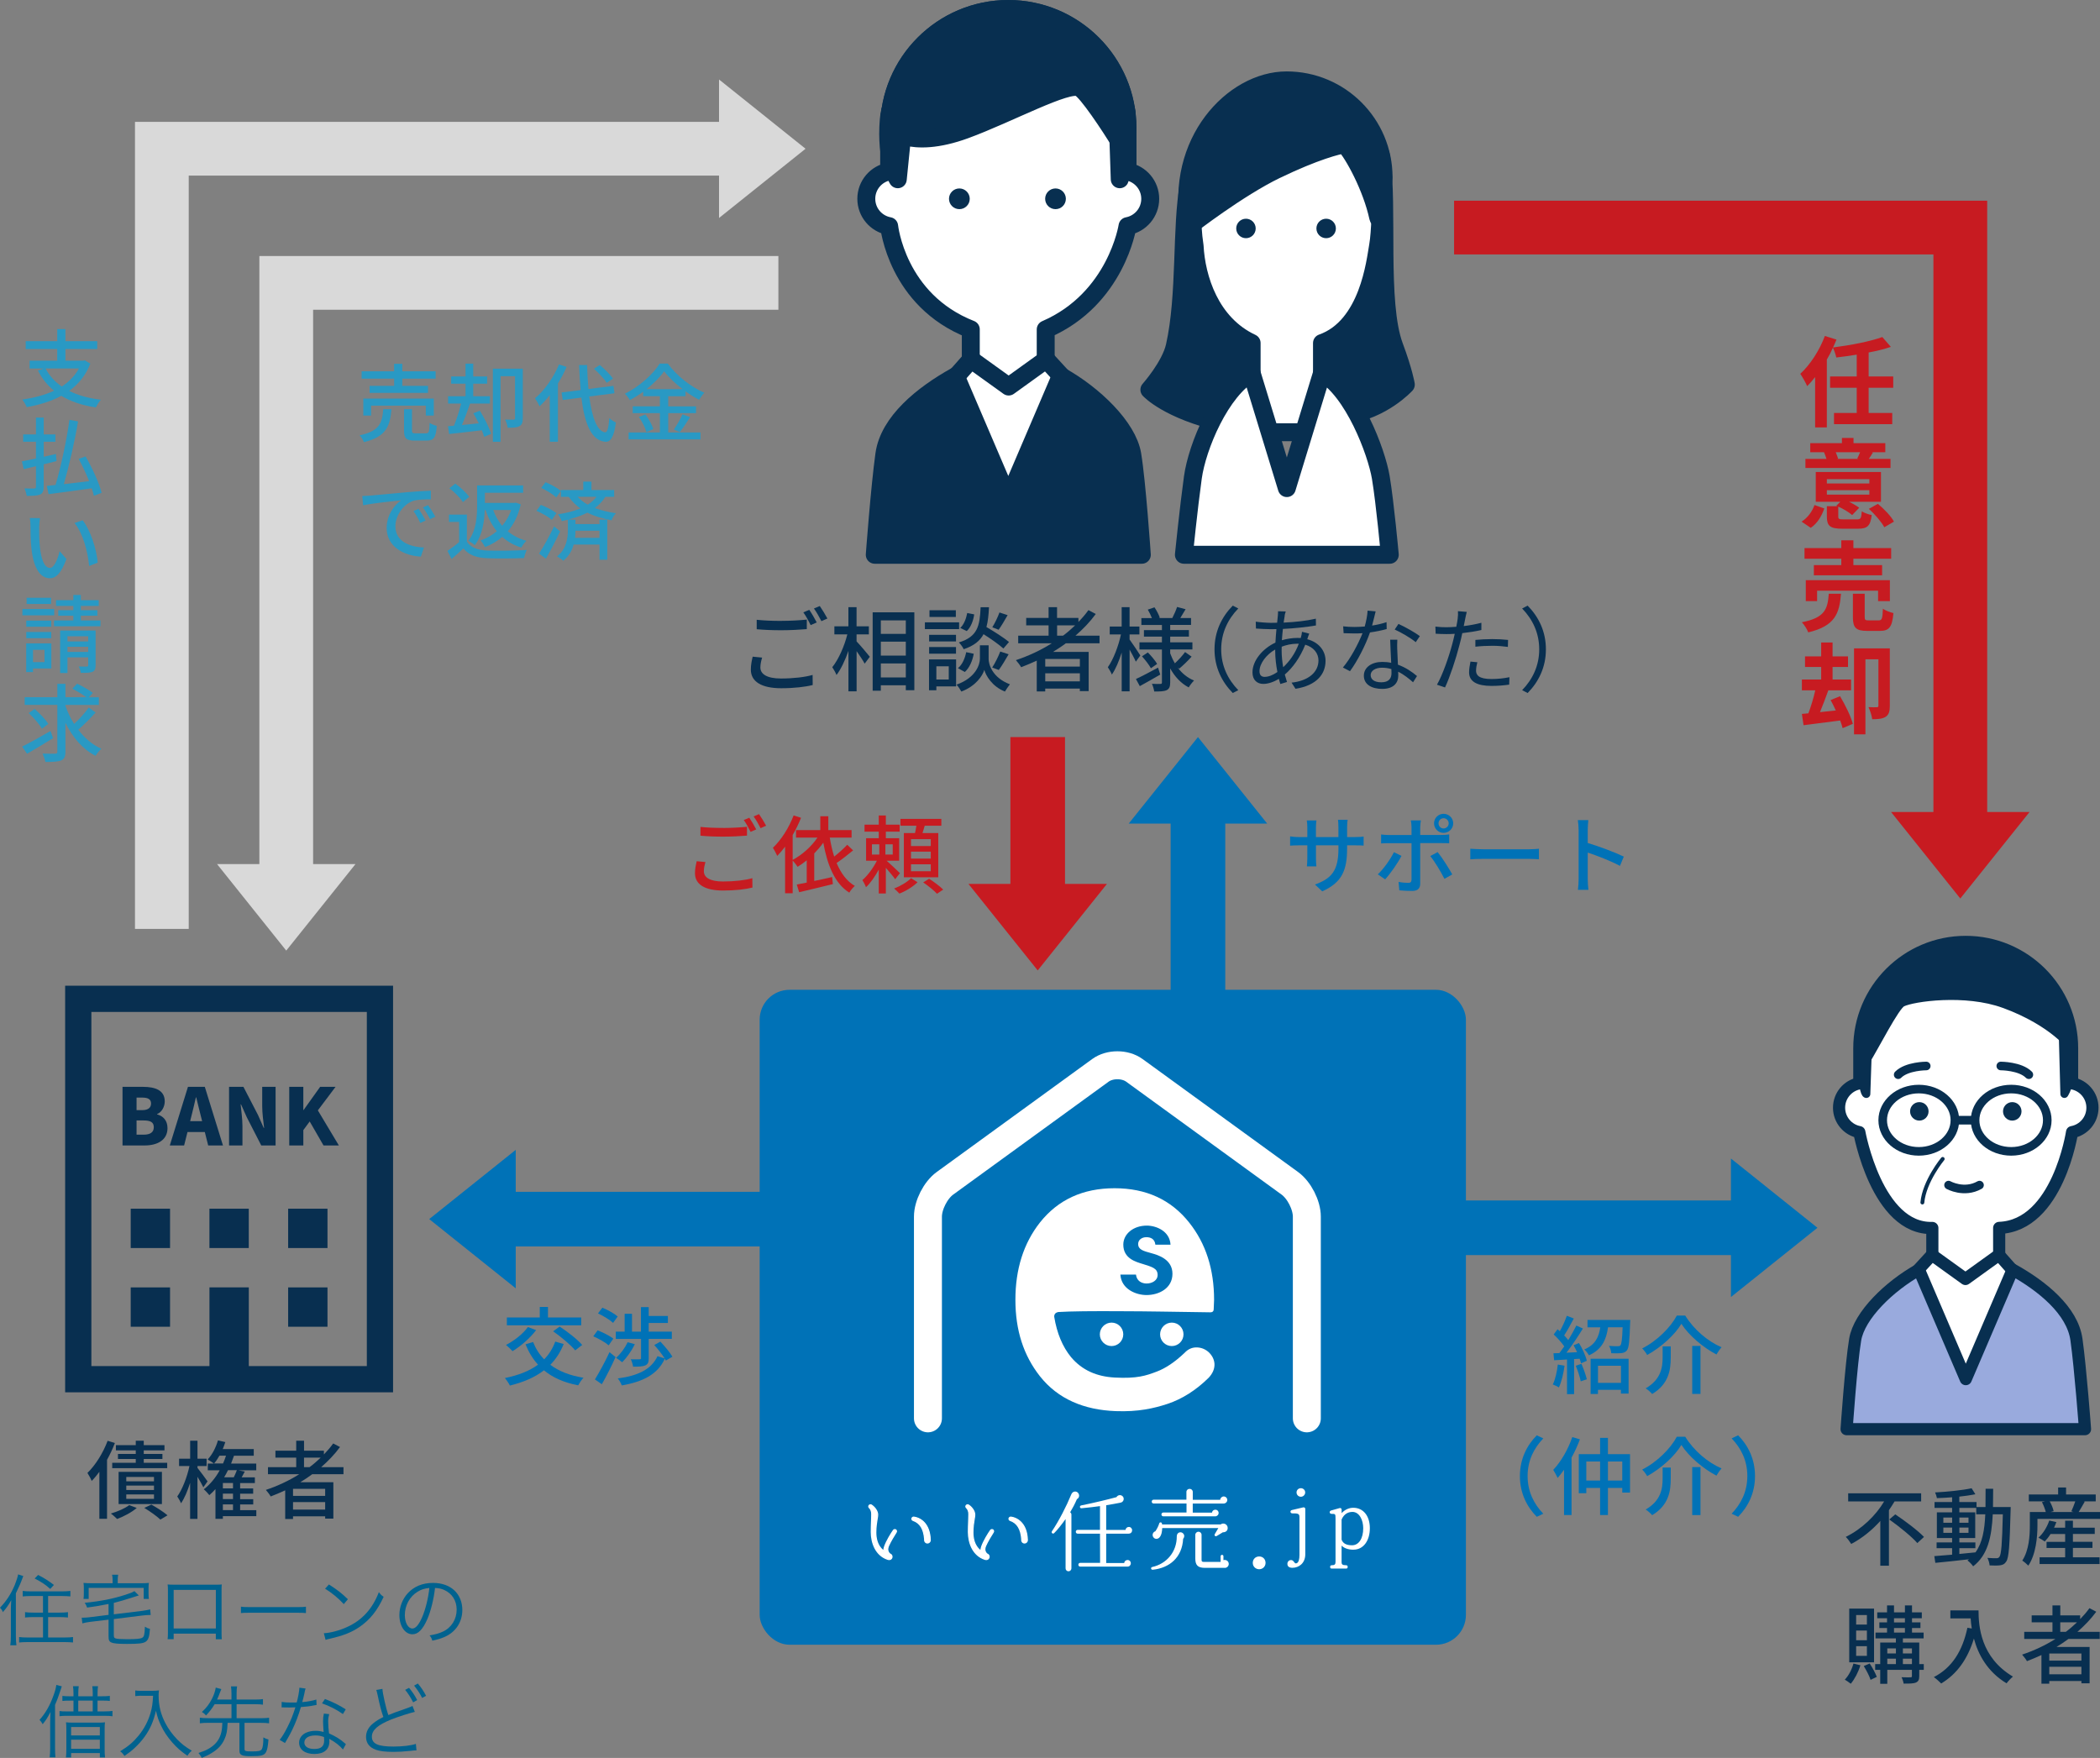 <?xml version="1.0" encoding="UTF-8"?><svg id="b" xmlns="http://www.w3.org/2000/svg" width="640.54" height="536.25" viewBox="0 0 640.54 536.25"><rect x="0" y="0" width="640.54" height="536.25" fill="#808080" stroke="none"/><defs><style>.d{fill:#00628f;}.e{fill:#0072b7;}.f,.g,.h{fill:#fff;}.i{fill:#d9d9d9;}.j{fill:#c71b21;}.k,.l,.m{fill:#082f50;}.n{fill:#2999c4;}.o{stroke:#d9d9d9;stroke-width:16.39px;}.o,.p,.q,.r,.s{fill:none;}.g,.t{stroke-width:3.71px;}.g,.t,.p,.q,.r,.h,.l,.s,.m{stroke-linejoin:round;}.g,.t,.p,.q,.r,.h,.l,.m{stroke:#082f50;}.t{fill:#9ad;}.p{stroke-width:1.18px;}.p,.q,.s{stroke-linecap:round;}.q,.r{stroke-width:2.62px;}.h,.l{stroke-width:5.47px;}.s{stroke:#fff;stroke-width:8.53px;}.m{stroke-width:2.45px;}</style></defs><g id="c"><g><g><path class="k" d="M231.93,203.61c0,1.99,1.96,3.36,6.27,3.36,3.81,0,7.39-.42,9.66-1.09l.03,3.08c-2.18,.56-5.66,.98-9.6,.98-6.02,0-9.27-2.02-9.27-5.68,0-1.51,.31-2.86,.56-3.95l2.88,.28c-.31,1.06-.53,2.02-.53,3.02Zm6.38-14.22c2.72,0,5.71-.17,7.78-.39v2.91c-1.93,.17-5.15,.34-7.78,.34-2.86,0-5.26-.11-7.5-.31v-2.88c2.04,.22,4.62,.34,7.5,.34Zm10.81,.48l-1.85,.81c-.56-1.15-1.46-2.83-2.24-3.89l1.82-.76c.7,1.01,1.71,2.74,2.27,3.84Zm3.25-1.2l-1.82,.81c-.62-1.2-1.51-2.83-2.29-3.86l1.79-.76c.73,1.04,1.79,2.8,2.32,3.81Z"/><path class="k" d="M261.28,195.66c.98,1.01,3.47,3.95,4.03,4.68l-1.57,2.1c-.48-.92-1.51-2.46-2.46-3.81v12.26h-2.49v-12.35c-1.01,2.88-2.3,5.63-3.64,7.36-.28-.73-.9-1.79-1.29-2.38,1.88-2.3,3.7-6.41,4.59-10h-3.95v-2.46h4.28v-5.85h2.49v5.85h3.75v2.46h-3.75v2.13Zm17.61-8.88v23.77h-2.6v-1.51h-7.62v1.65h-2.49v-23.91h12.71Zm-10.22,2.46v4.12h7.62v-4.12h-7.62Zm0,10.75h7.62v-4.26h-7.62v4.26Zm7.62,6.66v-4.28h-7.62v4.28h7.62Z"/><path class="k" d="M292.55,191.91h-10.44v-2.07h10.44v2.07Zm-.92,17.47h-6.02v1.18h-2.24v-9.41h8.26v8.23Zm-.03-13.72h-8.2v-2.02h8.2v2.02Zm-8.2,1.71h8.2v2.04h-8.2v-2.04Zm8.15-9.18h-8.04v-2.04h8.04v2.04Zm-5.94,15.06v4.03h3.78v-4.03h-3.78Zm15.93-2.32c0,1.65,1.04,5.74,6.5,7.81-.45,.59-1.18,1.6-1.51,2.21-3.95-1.54-5.85-4.93-6.3-6.61-.48,1.71-2.58,4.96-7,6.61-.31-.59-.98-1.6-1.48-2.1,5.99-2.13,7.14-6.24,7.14-7.92v-4.09h2.66v4.09Zm-9.35,2.88c1.29-1.01,2.13-2.94,2.52-4.87l2.3,.48c-.37,2.1-1.29,4.28-2.72,5.57l-2.1-1.18Zm13.86-5.99c-1.32-1.2-3.78-2.94-6.05-4.37-1.09,2.04-2.91,3.53-6.05,4.59-.28-.62-.95-1.57-1.48-2.07,5.74-1.76,6.38-5.01,6.64-10.75h2.55c-.11,2.32-.31,4.34-.78,6.05,2.41,1.4,5.35,3.28,6.89,4.56l-1.71,1.99Zm-8.9-10.42c-.25,1.88-1.01,3.92-2.27,5.1l-1.99-.95c1.09-.98,1.82-2.83,2.13-4.56l2.13,.42Zm5.49,16.21c.87-1.29,1.9-3.42,2.46-4.87l2.55,.84c-.98,1.68-2.1,3.58-3,4.79l-2.02-.76Zm4.7-15.96c-.9,1.6-1.93,3.33-2.74,4.45l-1.93-.76c.78-1.23,1.71-3.16,2.18-4.51l2.49,.81Z"/><path class="k" d="M325.12,196.22c-1.26,.95-2.58,1.79-3.92,2.63h10.86v11.96h-2.69v-.76h-10.56v.87h-2.58v-9.41c-1.57,.73-3.16,1.4-4.76,2.02-.31-.59-1.12-1.62-1.6-2.16,3.86-1.29,7.59-3.02,10.95-5.15h-10.25v-2.32h9.27v-3.14h-6.83v-2.27h6.83v-3.28h2.58v3.28h6.52v1.23c1.12-1.15,2.16-2.35,3.05-3.61l2.24,1.18c-1.76,2.41-3.86,4.59-6.19,6.61h7.34v2.32h-10.28Zm4.26,4.79h-10.56v2.32h10.56v-2.32Zm0,6.83v-2.46h-10.56v2.46h10.56Zm-5.12-13.94c1.32-.98,2.52-2.04,3.67-3.14h-5.49v3.14h1.82Z"/><path class="k" d="M346.45,201.85c-.36-.87-1.18-2.38-1.9-3.7v12.74h-2.41v-11.84c-.84,2.66-1.88,5.12-3,6.72-.25-.7-.87-1.68-1.23-2.24,1.65-2.3,3.25-6.44,4-10h-3.42v-2.41h3.64v-5.91h2.41v5.91h3v2.41h-3v1.54c.76,1.01,2.83,4.14,3.28,4.87l-1.37,1.9Zm7.45,3.92c-2.1,1.23-4.4,2.52-6.24,3.53l-1.18-2.18c1.74-.78,4.26-2.13,6.75-3.47l.67,2.13Zm5.35-2.1c1.29,1.74,2.97,3.11,4.96,3.92-.5,.48-1.29,1.46-1.62,2.1-2.38-1.23-4.26-3.28-5.66-5.8v4.28c0,1.26-.25,1.93-1.06,2.35-.81,.39-2.07,.42-3.81,.42-.08-.64-.39-1.71-.7-2.35,1.09,.06,2.24,.06,2.6,.03,.34,0,.45-.11,.45-.45v-10.05h-6.86v-2.18h6.86v-1.74h-5.49v-1.99h5.49v-1.57h-6.27v-2.1h3.22c-.31-.81-.81-1.79-1.26-2.58l2.04-.7c.67,.98,1.34,2.3,1.62,3.16l-.31,.11h4.12c.5-.95,1.15-2.41,1.46-3.39l2.6,.7c-.56,.95-1.12,1.9-1.62,2.69h3.28v2.1h-6.36v1.57h5.71v1.99h-5.71v1.74h6.78v2.18h-6.78v1.18c.39,1.06,.87,2.1,1.43,3.05,1.06-.98,2.35-2.38,3.11-3.44l1.99,1.4c-1.18,1.34-2.66,2.74-3.78,3.67l-.42-.31Zm-9.13-4.65c1.04,1.06,2.27,2.52,2.83,3.5l-1.9,1.32c-.53-.98-1.71-2.52-2.72-3.64l1.79-1.18Z"/><path class="k" d="M376.02,184.74l1.68,.87c-3.22,3.33-5.21,7.48-5.21,12.46s1.99,9.13,5.21,12.46l-1.68,.87c-3.36-3.42-5.57-7.87-5.57-13.33s2.21-9.91,5.57-13.33Z"/><path class="k" d="M391.87,187.79c-.11,.59-.22,1.32-.34,2.13,3.56-.17,6.97-.53,9.83-1.2l.03,2.07c-2.94,.5-6.66,.9-10.08,1.06-.14,1.09-.22,2.27-.31,3.44,1.57-.45,3.28-.7,4.7-.7,.36,0,.7,0,1.04,.03,.03-.08,.06-.17,.08-.28,.14-.42,.28-1.15,.31-1.62l2.21,.56c-.17,.39-.42,1.15-.56,1.6,0,.03-.03,.06-.03,.11,3.5,.92,5.57,3.5,5.57,6.58,0,4.03-2.66,7.5-9.16,8.54l-1.21-1.88c5.07-.53,8.21-3.14,8.21-6.78,0-2.13-1.43-4.03-4.03-4.79-1.6,3.98-3.86,7.08-6.24,9.1,.22,.81,.45,1.57,.67,2.27l-2.02,.62c-.17-.48-.31-1.01-.45-1.57-1.54,.92-3.22,1.54-4.76,1.54-1.85,0-3.3-1.15-3.3-3.53,0-3.61,3.14-7.28,7-9.07,.06-1.4,.2-2.8,.31-4.12-.59,.03-1.15,.03-1.71,.03-1.2,0-3.39-.11-4.54-.2l-.06-2.1c.98,.17,3.42,.36,4.62,.36,.64,0,1.26,0,1.9-.03,.08-.81,.17-1.54,.22-2.16,.03-.5,.08-1.01,.06-1.34l2.35,.06c-.14,.36-.25,.87-.34,1.26Zm-6.1,18.68c1.09,0,2.44-.48,3.86-1.48-.39-1.99-.67-4.26-.67-6.36v-.5c-2.72,1.54-4.79,4.31-4.79,6.61,0,1.15,.53,1.74,1.6,1.74Zm5.63-2.94c1.88-1.76,3.58-4.03,4.76-7.17h-.48c-1.82,0-3.44,.42-4.73,.9-.03,.39-.03,.76-.03,1.15,0,1.79,.2,3.5,.48,5.12Z"/><path class="k" d="M418.52,190.82c1.46-.22,2.97-.56,4.4-1.04l.05,2.1c-1.48,.42-3.25,.78-5.1,1.04-1.37,3.95-3.86,8.79-6.1,11.82l-2.16-1.12c2.32-2.72,4.7-7.2,5.99-10.47-.84,.06-1.68,.08-2.49,.08-1.04,0-2.21-.03-3.28-.08l-.14-2.1c1.04,.14,2.24,.2,3.42,.2,1.01,0,2.07-.06,3.16-.14,.42-1.57,.81-3.33,.87-4.84l2.46,.22c-.25,1.01-.64,2.72-1.09,4.34Zm7.67,7.34c.03,1.04,.14,2.86,.2,4.59,2.41,.87,4.37,2.24,5.82,3.47l-1.2,1.9c-1.21-1.06-2.72-2.32-4.54-3.22,.03,.45,.03,.84,.03,1.18,0,2.24-1.43,4.06-4.9,4.06-3.08,0-5.6-1.26-5.6-4.03,0-2.58,2.44-4.2,5.6-4.2,.95,0,1.88,.08,2.74,.28-.11-2.3-.25-5.07-.31-7.06h2.18c-.06,1.15-.06,2.02-.03,3.02Zm-4.87,9.97c2.32,0,3.11-1.23,3.11-2.77,0-.36,0-.78-.03-1.26-.9-.28-1.88-.42-2.88-.42-2.04,0-3.44,.95-3.44,2.24s1.06,2.21,3.25,2.21Zm4.09-16.1l1.15-1.71c2.02,.9,5.21,2.72,6.52,3.72l-1.26,1.85c-1.51-1.29-4.54-3.02-6.41-3.86Z"/><path class="k" d="M446.89,188.91c-.11,.59-.25,1.32-.42,2.07,1.82-.22,3.67-.56,5.38-1.01v2.21c-1.82,.42-3.86,.73-5.82,.95-.25,1.23-.56,2.52-.9,3.75-1.01,3.98-2.91,9.74-4.37,12.82l-2.46-.84c1.68-2.88,3.67-8.57,4.7-12.52,.25-.92,.5-1.99,.73-3-.92,.06-1.79,.08-2.58,.08-1.23,0-2.24-.06-3.25-.11l-.08-2.18c1.34,.17,2.35,.2,3.36,.2,.92,0,1.93-.06,3.02-.14,.2-.98,.34-1.88,.42-2.44,.11-.78,.14-1.74,.08-2.32l2.69,.22c-.17,.62-.39,1.68-.5,2.24Zm3.33,15.62c0,1.32,.73,2.6,4.73,2.6,1.82,0,3.75-.2,5.46-.56l-.08,2.27c-1.51,.22-3.36,.39-5.4,.39-4.42,0-6.83-1.34-6.83-4.12,0-1.09,.2-2.13,.42-3.3l2.1,.2c-.25,.92-.39,1.79-.39,2.52Zm4.93-9.58c1.65,0,3.33,.08,4.84,.25l-.06,2.13c-1.43-.2-3.08-.34-4.7-.34-1.76,0-3.47,.08-5.21,.28v-2.07c1.48-.14,3.33-.25,5.12-.25Z"/><path class="k" d="M465.96,211.4l-1.68-.87c3.22-3.33,5.21-7.48,5.21-12.46s-1.99-9.13-5.21-12.46l1.68-.87c3.36,3.42,5.57,7.87,5.57,13.33s-2.21,9.91-5.57,13.33Z"/></g><g><path class="k" d="M577.88,457.99c-.55,.88-1.09,1.79-1.72,2.68v16.93h-2.63v-13.65c-2.5,2.78-5.51,5.25-8.87,7.02-.39-.65-1.14-1.64-1.66-2.16,4.94-2.42,9.2-6.58,11.7-10.82h-10.97v-2.47h22.26v2.47h-8.11Zm.21,3.95c2.91,1.95,6.86,4.89,8.76,6.89l-2.03,1.87c-1.74-2-5.59-5.1-8.55-7.2l1.82-1.56Z"/><path class="k" d="M613.3,459.69s-.03,.83-.03,1.12c-.29,10.74-.52,14.43-1.35,15.55-.49,.78-1.04,.99-1.85,1.12-.78,.1-1.98,.1-3.2,.03-.05-.65-.31-1.64-.68-2.29,1.2,.1,2.26,.1,2.73,.1,.44,0,.68-.08,.94-.42,.57-.73,.83-4.03,1.04-12.97h-3.07c-.34,6.92-1.51,12.43-5.98,15.86-.36-.55-1.17-1.4-1.74-1.79,.16-.1,.31-.23,.47-.36-3.74,.44-7.49,.83-10.27,1.09l-.31-2.05c1.51-.1,3.38-.26,5.43-.44v-1.98h-4.73v-1.77h4.73v-1.33h-4.65v-7.83h4.65v-1.35h-5.36v-1.79h5.36v-1.46c-1.59,.13-3.17,.21-4.63,.26-.08-.49-.34-1.27-.57-1.74,3.85-.21,8.45-.68,11.15-1.27l1.14,1.82c-1.38,.29-3.09,.55-4.89,.73v1.66h5.25v1.51h2.73c.03-1.77,.03-3.61,.03-5.56h2.31c0,1.92-.03,3.8-.05,5.56h5.38Zm-20.54,4.81h2.68v-1.59h-2.68v1.59Zm2.68,3.07v-1.59h-2.68v1.59h2.68Zm2.21,6.45c1.61-.16,3.28-.31,4.91-.49,2.13-2.94,2.78-6.86,2.99-11.6h-2.76v-1.95h-5.15v1.35h4.84v7.83h-4.84v1.33h4.89v1.77h-4.89v1.77Zm2.78-9.52v-1.59h-2.78v1.59h2.78Zm-2.78,1.48v1.59h2.78v-1.59h-2.78Z"/><path class="k" d="M640.54,461.22v2.11h-19.08v2c0,3.48-.44,8.76-2.78,12.25-.39-.42-1.38-1.27-1.85-1.53,2.08-3.2,2.31-7.64,2.31-10.71v-4.11h4.86c-.21-.88-.68-2.08-1.17-3.02l.94-.23h-4.94v-2.11h8.94v-2.13h2.42v2.13h9.05v2.11h-3.69l.34,.08c-.65,1.12-1.3,2.29-1.85,3.17h6.5Zm-8.27,13.83h8.14v2.05h-18.3v-2.05h7.8v-2.86h-5.67v-1.87h5.67v-2.39h-4.45c-.55,.88-1.17,1.66-1.77,2.29-.44-.34-1.38-.91-1.92-1.17,1.43-1.27,2.63-3.25,3.3-5.23l2.16,.49c-.21,.57-.44,1.14-.7,1.69h3.38v-2.13h2.37v2.13h6.66v1.92h-6.66v2.39h5.96v1.87h-5.96v2.86Zm-7.07-17.08c.55,.96,1.04,2.16,1.2,2.99l-.94,.26h6.99l-.65-.21c.39-.86,.88-2.05,1.2-3.04h-7.8Z"/><path class="k" d="M567.46,507.97c-.65,2.13-1.77,4.26-2.94,5.64-.42-.36-1.33-.96-1.82-1.25,1.17-1.22,2.13-3.04,2.63-4.91l2.13,.52Zm4.16-.91h-7.57v-16.38h7.57v16.38Zm-2.18-14.4h-3.28v2.89h3.28v-2.89Zm0,4.73h-3.28v2.94h3.28v-2.94Zm0,4.76h-3.28v2.96h3.28v-2.96Zm.86,5.28c.83,1.27,1.74,2.96,2.16,4.08l-1.9,.91c-.34-1.12-1.27-2.91-2.08-4.21l1.82-.78Zm16.49,1.95h-1.38v1.87c0,1.07-.23,1.64-.99,1.98-.78,.34-1.98,.34-3.77,.34-.08-.55-.36-1.4-.65-1.95,1.2,.05,2.39,.05,2.73,.03,.36,0,.44-.1,.44-.42v-1.85h-7.51v4.24h-2.16v-4.24h-1.54v-1.77h1.54v-6.58h4.78v-1.25h-6.21v-1.79h3.51v-1.38h-2.34v-1.72h2.34v-1.27h-2.99v-1.79h2.99v-2.11h2.13v2.11h3.33v-2.11h2.16v2.11h2.99v1.79h-2.99v1.27h2.57v1.72h-2.57v1.38h3.54v1.79h-6.32v1.25h4.99v6.58h1.38v1.77Zm-11.13-6.55v1.53h2.63v-1.53h-2.63Zm0,4.78h2.63v-1.66h-2.63v1.66Zm2.05-12.71h3.33v-1.27h-3.33v1.27Zm0,3.09h3.33v-1.38h-3.33v1.38Zm2.71,4.84v1.53h2.76v-1.53h-2.76Zm2.76,4.78v-1.66h-2.76v1.66h2.76Z"/><path class="k" d="M603.49,491.23c0,4.71,.6,14.35,10.5,20.2-.55,.42-1.53,1.46-1.95,2.05-5.9-3.56-8.68-8.87-9.96-13.65-1.92,6.27-5.17,10.82-9.98,13.7-.47-.49-1.59-1.51-2.24-1.95,5.59-2.89,8.74-8.01,10.24-15.05l1.33,.23c-.18-1.09-.29-2.16-.34-3.09h-6.19v-2.44h8.58Z"/><path class="k" d="M630.92,499.94c-1.17,.88-2.39,1.66-3.64,2.44h10.09v11.1h-2.5v-.7h-9.8v.81h-2.39v-8.74c-1.46,.68-2.94,1.3-4.42,1.87-.29-.55-1.04-1.51-1.48-2,3.59-1.2,7.05-2.81,10.17-4.78h-9.52v-2.16h8.61v-2.91h-6.34v-2.11h6.34v-3.04h2.39v3.04h6.06v1.14c1.04-1.07,2-2.18,2.83-3.35l2.08,1.09c-1.64,2.24-3.59,4.26-5.75,6.14h6.81v2.16h-9.54Zm3.95,4.45h-9.8v2.16h9.8v-2.16Zm0,6.34v-2.29h-9.8v2.29h9.8Zm-4.76-12.95c1.22-.91,2.34-1.9,3.41-2.91h-5.1v2.91h1.69Z"/></g><g><path class="k" d="M35.04,440.18c-.65,1.72-1.48,3.46-2.39,5.12v17.99h-2.34v-14.33c-.75,1.01-1.53,1.98-2.34,2.78-.21-.57-.91-1.85-1.3-2.44,2.44-2.37,4.76-6.06,6.16-9.8l2.21,.68Zm6.68,19.79c-1.51,1.33-3.98,2.63-6.01,3.38-.42-.44-1.33-1.27-1.9-1.66,2.05-.6,4.32-1.56,5.59-2.57l2.31,.86Zm-.31-17.55h-6.06v-1.59h6.06v-1.35h2.44v1.35h6.32v1.59h-6.32v1.09h5.69v1.53h-5.69v1.17h7.15v1.64h-16.77v-1.64h7.18v-1.17h-5.43v-1.53h5.43v-1.09Zm-5.23,16.38v-9.83h13.21v9.83h-13.21Zm2.34-6.94h8.45v-1.33h-8.45v1.33Zm0,2.65h8.45v-1.35h-8.45v1.35Zm0,2.7h8.45v-1.35h-8.45v1.35Zm7.64,1.74c1.77,.99,3.82,2.31,4.94,3.28l-2.18,1.3c-1.04-.99-3.17-2.52-4.91-3.56l2.16-1.01Z"/><path class="k" d="M62.02,453.68c-.36-.75-1.09-2.05-1.79-3.2v12.84h-2.24v-11c-.78,2.47-1.74,4.76-2.78,6.24-.23-.65-.81-1.56-1.14-2.08,1.54-2.13,3.02-5.98,3.72-9.28h-3.17v-2.24h3.38v-5.49h2.24v5.49h2.78v2.24h-2.78v.57c.78,.96,2.65,3.48,3.07,4.11l-1.27,1.79Zm16.15,8.81h-10.19v.81h-2.26v-9.07c-.6,.68-1.22,1.3-1.87,1.85-.34-.44-1.2-1.38-1.69-1.79,1.92-1.46,3.56-3.46,4.86-5.8h-3.64v-2.05h1.87c-.47-.36-1.38-.96-1.92-1.25,1.38-1.4,2.52-3.64,3.15-5.82l2.24,.52c-.23,.73-.49,1.43-.78,2.13h9.46v2.03h-6.03c-.29,.81-.57,1.61-.88,2.39h7.67v2.05h-5.49l2,.39c-.31,.6-.65,1.22-.96,1.77h4.03v1.74h-4.5v1.64h3.98v1.61h-3.98v1.66h4v1.61h-4v1.74h4.94v1.85Zm-10.14-16.07c.34-.78,.65-1.56,.91-2.39h-2c-.52,.91-1.07,1.74-1.64,2.39h2.73Zm3.04,5.95h-3.09v1.64h3.09v-1.64Zm0,3.25h-3.09v1.66h3.09v-1.66Zm-3.09,5.02h3.09v-1.74h-3.09v1.74Zm1.56-12.17c-.36,.75-.75,1.46-1.17,2.16h2.94c.36-.73,.7-1.53,.94-2.16h-2.71Z"/><path class="k" d="M95.23,449.7c-1.17,.88-2.39,1.66-3.64,2.44h10.09v11.1h-2.5v-.7h-9.8v.81h-2.39v-8.74c-1.46,.68-2.94,1.3-4.42,1.87-.29-.55-1.04-1.51-1.48-2,3.59-1.2,7.05-2.81,10.17-4.78h-9.52v-2.16h8.61v-2.91h-6.34v-2.11h6.34v-3.04h2.39v3.04h6.06v1.14c1.04-1.07,2-2.18,2.83-3.35l2.08,1.09c-1.64,2.24-3.59,4.26-5.75,6.14h6.81v2.16h-9.54Zm3.95,4.45h-9.8v2.16h9.8v-2.16Zm0,6.34v-2.29h-9.8v2.29h9.8Zm-4.76-12.95c1.22-.91,2.34-1.9,3.41-2.91h-5.1v2.91h1.69Z"/></g><g><path class="d" d="M3.31,491.27c0-1.08,.05-2.04,.12-3.14-.94,1.61-1.44,2.35-2.57,3.65-.1-.43-.31-.77-.86-1.37,1.97-2.04,3.38-4.25,4.51-6.94,.5-1.25,.89-2.45,1.01-3.22l1.58,.5c-.86,2.33-1.06,2.78-2.26,5.28v13.03c0,1.08,.05,1.92,.17,2.81h-1.87c.12-.84,.17-1.54,.17-2.88v-7.73Zm6.14-4.42c-.91,0-1.8,.05-2.52,.12v-1.68c.62,.1,1.42,.14,2.52,.14h9.48c1.06,0,1.9-.05,2.54-.14v1.68c-.7-.07-1.61-.12-2.52-.12h-4.27v5.06h3.55c.98,0,1.85-.05,2.5-.14v1.63c-.72-.07-1.61-.12-2.47-.12h-3.58v6.22h4.97c1.06,0,1.99-.05,2.62-.14v1.66c-.72-.07-1.63-.12-2.62-.12H8.47c-1.01,0-1.92,.05-2.64,.12v-1.66c.65,.1,1.54,.14,2.59,.14h4.7v-6.22h-2.98c-.89,0-1.75,.05-2.5,.12v-1.63c.65,.1,1.49,.14,2.47,.14h3v-5.06h-3.67Zm2.18-6.43c1.97,1.03,3.05,1.7,4.82,3.05l-1.13,1.22c-1.46-1.32-2.47-1.99-4.75-3.19l1.06-1.08Z"/><path class="d" d="M33.1,489.28c-2.88,.55-3.72,.7-6.53,1.1-.24-.65-.43-1.06-.74-1.46,4.9-.48,8.62-1.22,12.48-2.47,1.49-.48,2.04-.7,2.69-1.1l1.34,1.32q-.55,.14-2.33,.74c-1.46,.5-3.77,1.15-5.3,1.54v3.48l8.71-1.06c.91-.12,1.75-.29,2.38-.46l.17,1.73h-.36c-.53,0-1.32,.05-2.06,.14l-8.83,1.1v4.94c0,.62,.1,.82,.6,.98,.46,.14,1.68,.22,3.53,.22,2.74,0,4.03-.12,4.56-.46,.55-.31,.7-.96,.79-3.36,.7,.43,.82,.48,1.54,.67-.17,2.45-.5,3.41-1.34,3.94-.77,.5-2.11,.65-5.62,.65-2.79,0-4.13-.12-4.85-.46-.65-.31-.82-.72-.82-1.92v-5.02l-5.59,.67c-.96,.12-1.68,.26-2.4,.46l-.19-1.73h.38c.5,0,1.32-.05,2.04-.14l5.76-.72v-3.34Zm1.25-7.46c0-.53-.05-.91-.17-1.46h1.87c-.1,.53-.14,.94-.14,1.46v1.13h7.08c1.03,0,1.66-.02,2.42-.1-.07,.5-.1,.91-.1,1.63v1.58c0,.7,.02,1.25,.1,1.68h-1.58v-3.38H27.05v3.38h-1.58c.07-.53,.1-.94,.1-1.68v-1.58c0-.7-.02-1.13-.1-1.63,.77,.07,1.37,.1,2.4,.1h6.48v-1.13Z"/><path class="d" d="M52.97,498.32v1.7h-1.85c.07-.53,.1-1.01,.1-1.8v-13.03c0-.98-.02-1.3-.1-1.87,.48,.05,.94,.07,1.87,.07h12.79c1.03,0,1.32,0,1.87-.07-.07,.58-.07,.89-.07,1.87v12.99c0,.72,.02,1.34,.07,1.85h-1.82v-1.7h-12.87Zm12.87-13.34h-12.87v11.78h12.87v-11.78Z"/><path class="d" d="M73.49,490.09c.7,.12,1.34,.14,2.98,.14h13.95c1.78,0,2.16-.02,2.9-.12v1.94c-.77-.07-1.32-.1-2.93-.1h-13.92c-1.75,0-2.26,.02-2.98,.1v-1.97Z"/><path class="d" d="M98.78,498.2c1.87-.07,4.75-.82,6.99-1.85,4.63-2.06,7.85-5.59,9.79-10.68,.55,.74,.79,.96,1.46,1.42-1.92,4.18-4.15,6.98-7.32,9.17-2.47,1.68-4.94,2.66-8.95,3.58-.65,.14-.84,.19-1.44,.38l-.53-2.02Zm1.54-14.88c2.57,1.63,4.06,2.81,5.79,4.51l-1.25,1.49c-1.73-1.87-3.62-3.43-5.71-4.7l1.18-1.3Z"/><path class="d" d="M130.34,493.91c-1.39,3.17-2.81,4.61-4.54,4.61-2.28,0-3.98-2.5-3.98-5.86,0-2.45,.91-4.82,2.52-6.62,1.92-2.11,4.54-3.19,7.75-3.19,2.69,0,5.04,.84,6.6,2.38,1.51,1.46,2.33,3.55,2.33,5.86,0,3.72-2.02,6.79-5.5,8.28-1.08,.46-1.99,.74-3.65,1.1-.24-.79-.38-1.03-.84-1.61,1.75-.29,2.88-.6,4.01-1.13,2.64-1.2,4.25-3.77,4.25-6.72,0-2.74-1.39-4.94-3.82-6.02-.89-.38-1.58-.55-2.78-.6-.36,3.34-1.27,7.01-2.35,9.53Zm-2.95-8.38c-2.42,1.46-3.91,4.18-3.91,7.15,0,2.3,1.01,4.08,2.3,4.08,1.01,0,1.97-1.13,3-3.48,.98-2.26,1.87-5.81,2.18-8.88-1.44,.12-2.47,.46-3.58,1.13Z"/><path class="d" d="M15.31,525.18c0-.86,.02-1.61,.1-2.95-.98,1.85-1.46,2.59-2.4,3.72-.31-.58-.53-.89-.96-1.32,1.78-1.97,3.17-4.39,4.22-7.32,.55-1.49,.74-2.18,.91-3.34l1.68,.43q-.14,.36-.7,2.06c-.43,1.37-.79,2.26-1.37,3.6v13.18c0,1.1,.05,1.99,.12,2.81h-1.75c.1-.86,.14-1.63,.14-2.88v-7.99Zm12.98-7.75v-.91c0-.89-.05-1.58-.14-2.16h1.75c-.1,.6-.14,1.3-.14,2.21v.86h1.34c1.01,0,1.7-.02,2.4-.12v1.54c-.55-.07-1.18-.1-2.38-.1h-1.37v3.29h2.14c1.03,0,1.87-.05,2.42-.14v1.63c-.55-.1-1.39-.14-2.42-.14h-11.28c-1.03,0-1.71,.02-2.45,.12v-1.58c.53,.1,1.15,.12,2.4,.12h1.85v-3.29h-1.03c-1.1,0-1.82,.02-2.35,.1v-1.54c.65,.07,1.39,.12,2.4,.12h.98v-.91c0-.89-.05-1.51-.14-2.16h1.75c-.1,.58-.14,1.25-.14,2.21v.86h4.42Zm-8.06,9.74c0-.74-.02-1.27-.1-1.8,.58,.07,1.13,.1,2.14,.1h7.61c1.06,0,1.56-.02,2.14-.1-.07,.5-.1,1.06-.1,1.9v6.22c0,1.13,.02,1.85,.12,2.59h-1.58v-1.32h-8.76v1.32h-1.58c.07-.67,.12-1.44,.12-2.52v-6.38Zm1.46,2.21h8.76v-2.57h-8.76v2.57Zm0,4.08h8.76v-2.78h-8.76v2.78Zm6.6-11.42v-3.29h-4.42v3.29h4.42Z"/><path class="d" d="M43.08,517.26c-.46,0-1.03,.05-1.82,.12v-1.73c.48,.1,.96,.12,1.82,.12h3.17c1.15,0,1.75-.05,2.23-.14-.07,.6-.1,1.06-.1,1.58,0,3.02,.65,5.71,2.04,8.38,.94,1.8,2.11,3.41,3.6,4.97,1.42,1.44,2.33,2.16,4.49,3.48-.65,.55-.82,.72-1.34,1.54-2.09-1.46-3.22-2.45-4.66-4.1-1.39-1.58-2.62-3.41-3.43-5.18-.72-1.51-1.08-2.57-1.51-4.44-.74,3.19-1.73,5.47-3.36,7.78-.89,1.27-1.99,2.5-3.24,3.65-.89,.82-1.51,1.32-3.02,2.35-.38-.62-.7-.98-1.3-1.42,2.62-1.63,3.98-2.81,5.57-4.73,1.73-2.11,2.95-4.42,3.7-6.98,.46-1.63,.65-2.83,.77-5.23h-3.6Z"/><path class="d" d="M65.47,519.85c-.82,1.34-1.49,2.21-2.62,3.43-.48-.53-.74-.74-1.27-1.06,1.37-1.25,2.26-2.42,3.1-4.06,.58-1.15,.96-2.33,1.13-3.38l1.7,.46c-.17,.38-.29,.7-.46,1.15-.34,.89-.5,1.32-.84,2.04h4.39v-1.9c0-.82-.05-1.42-.14-2.11h1.85c-.1,.67-.14,1.27-.14,2.11v1.9h5.74c1.01,0,1.68-.05,2.3-.14v1.7c-.65-.1-1.34-.14-2.3-.14h-5.74v4.27h7.46c1.08,0,1.8-.05,2.45-.14v1.7c-.72-.1-1.42-.14-2.45-.14h-5.04v7.99c0,.62,.31,.72,2.3,.72s2.66-.14,2.98-.7c.31-.58,.46-1.68,.46-3.58,.53,.31,.89,.46,1.56,.65-.17,2.09-.36,3.1-.72,3.79-.55,1.06-1.42,1.3-4.54,1.3-2.88,0-3.6-.34-3.6-1.66v-8.52h-3.6c-.12,2.59-.31,3.55-.98,5.06-.79,1.73-1.99,3.02-3.96,4.2-.86,.53-1.58,.89-2.95,1.44-.19-.38-.31-.58-.46-.77q-.36-.48-.53-.74c2.33-.72,3.82-1.56,5.04-2.76,1.08-1.08,1.75-2.45,2.04-4.15,.1-.55,.14-1.18,.19-2.28h-4.39c-1.03,0-1.75,.05-2.47,.14v-1.7c.65,.1,1.39,.14,2.47,.14h7.18v-4.27h-5.14Z"/><path class="d" d="M93.22,515.05c-.17,.46-.19,.55-.38,1.54-.17,.82-.31,1.39-.65,2.62,1.68-.14,3.19-.43,4.3-.79l.07,1.66q-.26,.05-.84,.14c-.98,.22-2.47,.41-3.94,.5-.74,2.57-1.61,4.8-2.67,7.01-.58,1.15-.79,1.56-1.7,3.14-.22,.34-.36,.62-.48,.82l-1.63-.96c.77-.96,1.42-2.02,2.3-3.74,1.11-2.18,1.8-3.91,2.5-6.19-.6,.02-1.42,.05-1.78,.05-.41,0-1.22-.02-1.58-.02-.26-.02-.46-.02-.53-.02h-.31l.02-1.66c.82,.14,1.54,.19,2.86,.19,.48,0,1.27-.02,1.73-.02,.38-1.37,.77-3.41,.82-4.51l1.9,.26Zm11.4,18.63c-.94-1.15-2.45-2.35-4.2-3.26,.05,.38,.05,.53,.05,.77,0,2.47-1.63,3.84-4.56,3.84s-4.68-1.34-4.68-3.48c0-1.3,.89-2.5,2.23-3.05,.84-.36,1.75-.53,2.83-.53,.89,0,1.49,.1,2.42,.36-.12-1.56-.17-2.69-.17-3.29,0-.86,.05-1.44,.24-2.33l1.63,.17c-.24,.89-.31,1.39-.31,2.23,0,1.08,.12,2.74,.26,3.65,1.92,.84,3.41,1.75,4.71,2.9q.26,.26,.43,.38l-.89,1.63Zm-8.45-4.3c-2.04,0-3.34,.84-3.34,2.16,0,1.22,1.15,1.97,3.05,1.97,2.06,0,3-.82,3-2.62,0-.29-.05-1.03-.05-1.03-1.01-.36-1.7-.48-2.66-.48Zm8.42-6.53c-2.02-1.39-3.84-2.35-6.36-3.26l.89-1.34c2.78,1.1,4.39,1.92,6.34,3.17l-.86,1.44Z"/><path class="d" d="M116.66,515.22c0,1.15,1.15,6.22,1.8,7.94,1.32-.55,2.11-.86,5.81-2.14,.84-.31,1.08-.41,1.54-.65l.72,1.82c-1.68,.38-5.11,1.49-7.22,2.33-4.1,1.66-5.88,3.24-5.88,5.23,0,2.16,1.85,3.02,6.55,3.02,2.76,0,5.45-.31,6.87-.82l.19,1.99c-.36,0-.46,0-.72,.02l-.24,.02-.82,.1c-2.47,.24-3.62,.31-5.3,.31-2.38,0-4.18-.22-5.33-.65-1.97-.72-2.98-2.04-2.98-3.94,0-1.54,.72-2.93,2.14-4.08,.91-.74,1.66-1.22,3.14-1.97-.62-1.75-1.1-3.58-1.75-6.7-.24-1.03-.26-1.15-.41-1.54l1.9-.34Zm8.11-.36c1.08,1.3,1.73,2.3,2.47,3.72l-1.22,.72c-.6-1.27-1.75-3.07-2.45-3.82l1.2-.62Zm2.69-1.32c1.1,1.34,1.7,2.23,2.5,3.74l-1.2,.67c-.53-1.13-1.54-2.66-2.45-3.77l1.15-.65Z"/></g><g><path class="j" d="M214.69,265.77c0,1.85,1.82,3.12,5.82,3.12,3.54,0,6.86-.39,8.97-1.01l.03,2.86c-2.03,.52-5.25,.91-8.92,.91-5.59,0-8.61-1.87-8.61-5.28,0-1.4,.29-2.65,.52-3.67l2.68,.26c-.29,.99-.49,1.87-.49,2.81Zm5.93-13.21c2.52,0,5.3-.16,7.23-.36v2.7c-1.79,.16-4.79,.31-7.23,.31-2.65,0-4.89-.1-6.97-.29v-2.68c1.9,.21,4.29,.31,6.97,.31Zm10.04,.44l-1.72,.75c-.52-1.07-1.35-2.63-2.08-3.61l1.69-.7c.65,.94,1.59,2.55,2.11,3.56Zm3.02-1.12l-1.69,.75c-.57-1.12-1.4-2.63-2.13-3.59l1.66-.7c.68,.96,1.66,2.6,2.16,3.54Z"/><path class="j" d="M260.22,259.4c-1.56,1.27-3.43,2.78-5.04,3.85,1.3,3.09,3.09,5.56,5.56,6.99-.55,.47-1.33,1.4-1.69,2.05-4.45-2.81-6.68-8.37-7.93-15.24-.83,1.17-1.77,2.26-2.76,3.28v8.4c1.77-.36,3.64-.78,5.46-1.2l.23,2.16c-3.61,.91-7.49,1.79-10.29,2.47l-.73-2.34c.88-.16,1.92-.36,3.04-.6v-6.79c-.91,.73-1.85,1.4-2.78,1.98-.31-.44-.99-1.38-1.51-1.9v9.96h-2.31v-14.2c-.78,1.04-1.59,1.98-2.39,2.81-.26-.55-.91-1.85-1.33-2.47,2.5-2.37,4.89-6.08,6.32-9.88l2.26,.73c-.7,1.77-1.56,3.56-2.55,5.25v7.59c2.91-1.56,5.69-4.03,7.57-6.81h-6.55v-2.29h7.41v-4.21h2.44v4.21h7.1v2.29h-6.66c.34,2.03,.78,3.98,1.35,5.8,1.43-1.12,2.96-2.5,3.98-3.61l1.79,1.72Z"/><path class="j" d="M273.03,268.18c-.57-.83-1.79-2.26-2.83-3.46v7.83h-2.16v-7.28c-1.14,2.08-2.52,4.11-3.9,5.36-.23-.65-.75-1.61-1.09-2.18,1.59-1.33,3.33-3.72,4.42-5.9h-3.3v-6.86h3.87v-2h-4.34v-2.13h4.34v-2.81h2.16v2.81h4.21v2.13h-4.21v2h4.06v6.86h-3.82c1.09,.96,3.46,3.2,4.06,3.8l-1.46,1.85Zm-7.07-7.51h2.24v-3.12h-2.24v3.12Zm6.34-3.12h-2.24v3.12h2.24v-3.12Zm7.57,11.57c-1.35,1.33-3.61,2.73-5.54,3.46-.39-.42-1.09-1.14-1.61-1.56,1.92-.7,4.11-2.03,5.17-3.15l1.98,1.25Zm-.78-15c.16-.7,.31-1.51,.42-2.24h-4.86v-2.08h12.48v2.08h-5.07c-.23,.78-.47,1.53-.68,2.24h4.81v13.49h-10.5v-13.49h3.41Zm4.81,1.85h-6.03v2.11h6.03v-2.11Zm0,3.82h-6.03v2.11h6.03v-2.11Zm0,3.85h-6.03v2.13h6.03v-2.13Zm-.49,4.42c1.43,.91,3.33,2.34,4.29,3.3l-1.9,1.27c-.88-.96-2.73-2.47-4.21-3.46l1.82-1.12Z"/></g><g><path class="e" d="M403.31,271.9l-2.21-2.08c4.86-1.79,7.15-4.03,7.15-10.92v-1.04h-6.86v3.9c0,1.07,.08,2.16,.13,2.52h-2.89c.03-.36,.13-1.43,.13-2.52v-3.9h-2.55c-1.22,0-2.29,.05-2.7,.1v-2.83c.34,.08,1.51,.21,2.7,.21h2.55v-2.99c0-.65-.05-1.4-.16-2.08h2.94c-.05,.34-.16,1.12-.16,2.08v2.99h6.86v-3.02c0-1.04-.08-1.9-.13-2.26h2.94c-.05,.39-.16,1.22-.16,2.26v3.02h2.44c1.27,0,2.11-.08,2.6-.16v2.76c-.42-.05-1.33-.08-2.57-.08h-2.47v.88c0,6.71-1.51,10.43-7.59,13.16Z"/><path class="e" d="M422.5,268.24l-2.24-1.53c1.72-1.61,3.87-4.6,4.91-6.76l2.31,1.12c-1.14,2.26-3.54,5.62-4.99,7.18Zm10.69-15.94v2.39h6.53c.68,0,1.64-.05,2.31-.16v2.7c-.75-.05-1.64-.05-2.29-.05h-6.55v12.38c0,1.4-.73,2.21-2.44,2.21-1.22,0-2.76-.05-3.93-.18l-.23-2.57c1.12,.21,2.29,.29,2.96,.29s.96-.26,.99-.96v-11.15h-6.94c-.81,0-1.64,.03-2.34,.08v-2.73c.73,.08,1.51,.16,2.31,.16h6.97v-2.42c0-.62-.1-1.61-.21-2.03h3.07c-.08,.36-.21,1.46-.21,2.05Zm9.78,14.43l-2.39,1.35c-1.07-2.13-2.99-5.33-4.32-6.94l2.24-1.22c1.38,1.66,3.43,4.94,4.47,6.81Zm-2.65-18.49c1.61,0,2.94,1.3,2.94,2.91s-1.33,2.91-2.94,2.91-2.91-1.3-2.91-2.91,1.3-2.91,2.91-2.91Zm0,4.47c.86,0,1.56-.7,1.56-1.56s-.7-1.56-1.56-1.56-1.54,.7-1.54,1.56,.68,1.56,1.54,1.56Z"/><path class="e" d="M452.35,259.06h14.14c1.25,0,2.26-.1,2.91-.16v3.22c-.57-.03-1.77-.13-2.91-.13h-14.14c-1.43,0-2.99,.05-3.88,.13v-3.22c.86,.05,2.47,.16,3.88,.16Z"/><path class="e" d="M481.5,253.08c0-.83-.08-2.03-.23-2.91h3.2c-.08,.86-.18,2-.18,2.91v4.06c3.46,1.04,8.4,2.89,11,4.16l-1.17,2.83c-2.73-1.48-6.97-3.12-9.83-4.06v8.03c0,.81,.08,2.39,.21,3.33h-3.2c.13-.91,.21-2.31,.21-3.33v-15.03Z"/></g><g><path class="e" d="M171.94,409.98c-1.01,2.52-2.39,4.6-4.08,6.34,2.6,1.95,5.95,3.28,10.11,3.95-.57,.57-1.25,1.64-1.61,2.31-4.32-.83-7.75-2.34-10.43-4.58-2.83,2.18-6.32,3.64-10.4,4.65-.29-.6-1.04-1.72-1.53-2.29,4.06-.83,7.46-2.13,10.11-4.08-1.59-1.74-2.83-3.8-3.82-6.21l2.31-.7c.81,2.03,1.92,3.8,3.38,5.28,1.46-1.48,2.6-3.28,3.38-5.41l2.57,.73Zm-8.42-4.24c-1.85,2.47-4.71,4.91-7.18,6.42-.44-.49-1.4-1.43-2-1.9,2.47-1.27,5.15-3.33,6.68-5.46l2.5,.94Zm13.75-1.46h-22.67v-2.39h10.04v-3.22h2.5v3.22h10.14v2.39Zm-6.58,.36c2.37,1.56,5.41,3.9,6.89,5.62l-2.13,1.66c-1.35-1.66-4.32-4.13-6.73-5.82l1.98-1.46Z"/><path class="e" d="M185.67,410.39c-.99-.88-3.04-2.05-4.71-2.76l1.33-1.82c1.61,.62,3.72,1.69,4.78,2.52l-1.4,2.05Zm-4.21,10.4c1.25-2.03,3.07-5.33,4.45-8.32l1.85,1.48c-1.22,2.73-2.78,5.85-4.19,8.29l-2.11-1.46Zm5.54-17.26c-.96-.91-2.96-2.13-4.6-2.89l1.33-1.74c1.61,.65,3.64,1.77,4.68,2.68l-1.4,1.95Zm8.53,4.89h-7.7v-2.21h2.7v-5.46h2.24v5.46h2.73v-7.49h2.37v2.7h5.85v2.13h-5.85v2.65h7.05v2.21h-7.05v5.93c0,1.17-.21,1.79-1.04,2.16-.81,.36-2,.39-3.72,.39-.1-.7-.39-1.61-.7-2.26,1.2,.03,2.37,.03,2.7,0,.31,0,.42-.05,.42-.34v-5.88Zm-1.9,1.61c-.96,2.03-2.5,4.16-3.85,5.51-.44-.36-1.33-1.04-1.87-1.35,1.4-1.22,2.73-3.04,3.54-4.76l2.18,.6Zm9.46,4.99c-.08-.18-.18-.36-.31-.57-2.13,4.71-6.53,7.02-13.13,8.16-.23-.65-.75-1.59-1.22-2.13,6.14-.81,10.25-2.76,12.12-6.79l2.18,.68c-.78-1.25-2.05-2.86-3.17-4.08l1.87-1.04c1.33,1.4,2.94,3.33,3.67,4.6l-2,1.17Z"/></g><g><path class="n" d="M119.4,124.83c-.42,5.25-1.66,8.4-8.4,10.04-.21-.62-.83-1.61-1.33-2.08,6.03-1.25,6.89-3.67,7.23-7.96h2.5Zm.81-9.33h-9.91v-2.24h9.91v-2.29h2.5v2.29h10.17v2.24h-10.17v2.21h7.83v2.13h-17.81v-2.13h7.49v-2.21Zm9.67,11.26v-3.02h-16.69v3.02h-2.37v-5.17h21.5v5.17h-2.44Zm0,5.43c.91,0,1.09-.39,1.17-3.2,.49,.39,1.51,.75,2.18,.91-.26,3.59-.91,4.5-3.12,4.5h-3.59c-2.63,0-3.28-.7-3.28-3.04v-6.53h2.42v6.5c0,.75,.18,.86,1.17,.86h3.04Z"/><path class="n" d="M146.37,125.29c1.38,2.21,2.86,5.15,3.43,7.05l-2.13,.91c-.16-.57-.42-1.27-.7-2-3.59,.44-7.23,.83-9.98,1.14l-.34-2.37c.54-.05,1.17-.1,1.82-.16,.78-1.92,1.66-4.58,2.18-6.76h-3.98v-2.24h5.33v-3.82h-4.39v-2.21h4.39v-3.9h2.34v3.9h4.24v2.21h-4.24v3.82h5.1v2.24h-6.06c-.75,2.13-1.64,4.6-2.47,6.55,1.61-.16,3.35-.34,5.12-.52-.52-1.07-1.09-2.13-1.66-3.07l2-.78Zm13.08,2.31c0,1.2-.18,1.95-1.01,2.39-.75,.44-1.92,.49-3.59,.49-.08-.73-.44-1.85-.78-2.5,1.17,.05,2.24,.05,2.63,.03,.29,0,.39-.13,.39-.44v-12.82h-4.42v20.02h-2.34v-22.31h9.13v15.13Z"/><path class="n" d="M172.81,111.93c-.73,1.72-1.64,3.43-2.63,5.04v17.78h-2.5v-14.22c-.99,1.27-2.03,2.42-3.12,3.41-.23-.6-.96-1.87-1.38-2.42,2.89-2.44,5.67-6.34,7.33-10.35l2.29,.75Zm6.92,9c.83,6.37,2.39,10.66,4.86,10.95,.65,.03,1.04-1.4,1.27-4.34,.47,.49,1.53,1.14,2,1.33-.6,4.71-1.79,5.98-3.17,5.9-4.34-.36-6.37-5.51-7.36-13.49l-5.69,.73-.36-2.29,5.82-.73c-.21-2.37-.36-4.91-.47-7.64h2.44c.08,2.6,.21,5.07,.42,7.31l7.62-.96,.31,2.26-7.7,.99Zm5.33-4.16c-.75-1.2-2.44-2.99-3.9-4.29l1.79-1.14c1.48,1.22,3.2,2.96,4.03,4.16l-1.92,1.27Z"/><path class="n" d="M203.83,131.92h9.83v2.11h-21.92v-2.11h9.54v-5.9h-8.29v-2.08h8.29v-3.09h-5.1v-1.35c-1.3,.94-2.65,1.79-4.06,2.55-.29-.55-.99-1.46-1.51-1.95,4.42-2.18,8.66-6.01,10.61-9.2h2.47c2.76,3.8,7.1,7.15,11.13,8.89-.57,.62-1.14,1.46-1.56,2.16-1.38-.7-2.78-1.59-4.16-2.57v1.48h-5.28v3.09h8.48v2.08h-8.48v5.9Zm-6.97-5.51c1.01,1.38,2.05,3.22,2.42,4.47l-2.11,.94c-.31-1.25-1.3-3.2-2.29-4.63l1.98-.78Zm11.36-7.7c-2.26-1.72-4.29-3.64-5.64-5.46-1.25,1.77-3.15,3.69-5.38,5.46h11.02Zm-2.68,12.3c.88-1.22,2-3.2,2.63-4.63l2.31,.86c-1.01,1.64-2.18,3.41-3.15,4.58l-1.79-.81Z"/><path class="n" d="M112.93,151.17c1.9-.18,6.53-.62,11.31-1.04,2.78-.23,5.38-.39,7.18-.44v2.63c-1.46,0-3.72,.03-5.07,.36-3.46,1.04-5.75,4.76-5.75,7.83,0,4.73,4.42,6.32,8.71,6.5l-.94,2.78c-5.1-.26-10.43-2.99-10.43-8.71,0-3.93,2.31-7.07,4.42-8.45-2.63,.26-8.69,.88-11.6,1.51l-.26-2.83c.99-.03,1.9-.08,2.42-.13Zm16.88,7.62l-1.61,.73c-.62-1.33-1.3-2.52-2.08-3.64l1.56-.68c.62,.91,1.59,2.5,2.13,3.59Zm2.96-1.17l-1.59,.75c-.68-1.33-1.35-2.47-2.18-3.59l1.56-.7c.62,.88,1.64,2.44,2.21,3.54Z"/><path class="n" d="M142.41,165.21c1.17,1.82,3.33,2.63,6.27,2.73,2.91,.1,8.74,.03,11.99-.18-.29,.57-.68,1.72-.81,2.47-2.96,.13-8.24,.18-11.21,.05-3.33-.13-5.64-.96-7.31-2.99-1.12,1.07-2.31,2.11-3.61,3.22l-1.25-2.47c1.12-.73,2.42-1.69,3.56-2.68v-6.14h-3.09v-2.24h5.46v8.22Zm-1.22-12.06c-.78-1.25-2.55-3.04-4.11-4.21l1.79-1.43c1.56,1.14,3.41,2.81,4.24,4.06l-1.92,1.59Zm6.68,2.42c-.13,3.46-.75,7.75-3.04,10.74-.42-.42-1.43-1.07-1.98-1.33,2.47-3.17,2.68-7.64,2.68-10.95v-5.95h14.04v2.24h-11.67v3.09h8.97l.44-.08,1.53,.52c-.75,3.38-2.13,6.08-3.95,8.22,1.56,1.3,3.46,2.29,5.67,2.89-.54,.49-1.22,1.46-1.56,2.08-2.29-.73-4.21-1.82-5.82-3.28-1.53,1.35-3.3,2.37-5.23,3.12-.29-.57-.91-1.53-1.38-2.03,1.82-.6,3.51-1.56,4.97-2.81-1.48-1.79-2.6-3.98-3.43-6.47h-.23Zm2.57,0c.65,1.79,1.56,3.43,2.73,4.81,1.17-1.38,2.11-2.99,2.76-4.81h-5.49Z"/><path class="n" d="M168.34,158.58c-.99-.88-3.04-2.05-4.71-2.76l1.33-1.82c1.61,.62,3.72,1.69,4.78,2.52l-1.4,2.05Zm2.5,3.51c-1.27,2.73-2.89,5.85-4.34,8.32l-2.08-1.53c1.3-2,3.17-5.33,4.58-8.32l1.85,1.53Zm-1.17-10.37c-.96-.91-2.96-2.13-4.6-2.89l1.33-1.74c1.61,.65,3.64,1.77,4.68,2.68l-1.4,1.95Zm14.98-.18c-.83,1.35-1.92,2.47-3.2,3.43,1.92,.73,4.06,1.2,6.4,1.59-.49,.55-1.07,1.4-1.3,2.16-2.73-.55-5.2-1.22-7.38-2.34-1.74,.88-3.72,1.56-5.8,2.11h2.16v1.38h7.33v-1.35h2.37v12.22h-2.37v-4.63h-7.88c-.49,1.77-1.43,3.54-3.15,4.94-.44-.42-1.35-1.04-1.92-1.33,2.94-2.31,3.3-5.72,3.3-8.06v-3.12c-.6,.13-1.22,.29-1.85,.42-.18-.55-.78-1.56-1.17-2.08,2.47-.36,4.81-.94,6.84-1.79-1.3-.91-2.5-2.08-3.56-3.54h-2.37v-2.08h6.81v-2.55h2.5v2.55h6.92v2.08h-2.68Zm-1.79,10.35h-7.33c0,.68-.05,1.4-.13,2.18h7.46v-2.18Zm-6.68-10.35c.94,.99,1.95,1.77,3.09,2.39,1.07-.68,1.98-1.46,2.68-2.39h-5.77Z"/></g><g><path class="e" d="M477.22,416.6c-.34,2.44-.94,4.97-1.74,6.63-.39-.29-1.35-.73-1.85-.91,.78-1.56,1.27-3.85,1.53-6.08l2.05,.36Zm4.42-6.89c1.04,1.69,2.05,3.93,2.37,5.38l-1.77,.78c-.08-.42-.23-.88-.42-1.4l-1.69,.1v10.69h-2.16v-10.56c-1.43,.08-2.76,.16-3.93,.23l-.21-2.13,1.82-.05c.47-.62,.99-1.33,1.48-2.05-.81-1.17-2.08-2.57-3.22-3.64l1.17-1.59c.23,.18,.47,.39,.7,.6,.81-1.43,1.66-3.3,2.13-4.71l2.13,.83c-.91,1.74-2,3.74-2.94,5.17,.47,.49,.91,.99,1.25,1.43,.94-1.53,1.82-3.12,2.47-4.45l2,.91c-1.46,2.37-3.33,5.2-5.02,7.38,1.04-.03,2.13-.08,3.25-.16-.34-.73-.7-1.46-1.07-2.11l1.64-.68Zm.73,6.32c.65,1.48,1.35,3.43,1.64,4.71l-1.85,.62c-.26-1.27-.88-3.25-1.53-4.76l1.74-.57Zm14.9-13.39s-.03,.62-.05,.94c-.18,5.43-.36,7.57-.99,8.35-.47,.55-.96,.75-1.74,.83-.62,.08-1.82,.08-3.02,.03-.05-.68-.31-1.64-.7-2.24,1.12,.1,2.18,.1,2.65,.1,.42,0,.65-.03,.83-.26,.36-.42,.55-1.87,.68-5.51h-4.45c-.52,3.72-1.82,6.76-5.82,8.55-.29-.55-.91-1.38-1.43-1.79,3.41-1.43,4.45-3.85,4.89-6.76h-3.9v-2.24h13.05Zm-12.09,11.83h11.57v10.63h-2.34v-1.14h-7v1.25h-2.24v-10.74Zm2.24,2.13v5.23h7v-5.23h-7Z"/><path class="e" d="M502.41,413.32c-.29-.6-.99-1.48-1.51-2,4.55-2.29,8.68-6.45,10.56-10.01h2.57c2.65,4.29,6.94,7.9,11.08,9.65-.57,.65-1.14,1.48-1.56,2.21-4.13-2.16-8.48-5.88-10.69-9.36-2,3.35-6.08,7.1-10.45,9.52Zm7.2-2.63v3.41c0,3.67-.55,8.06-5.67,11.13-.42-.52-1.35-1.35-1.98-1.72,4.68-2.73,5.17-6.37,5.17-9.46v-3.35h2.47Zm9.07-.13v14.64h-2.52v-14.64h2.52Z"/><path class="e" d="M468.75,437.83l1.98,.94c-2.83,2.96-4.78,6.71-4.78,11.49s1.95,8.53,4.78,11.49l-1.98,.94c-2.96-2.99-5.15-7.15-5.15-12.43s2.18-9.44,5.15-12.43Z"/><path class="e" d="M481.9,439.07c-.7,1.87-1.56,3.77-2.55,5.56v17.52h-2.29v-13.81c-.65,.91-1.3,1.74-1.95,2.5-.26-.6-.94-1.87-1.35-2.47,2.34-2.44,4.52-6.21,5.82-10.01l2.31,.7Zm15.29,4.5v11.73h-2.37v-1.43h-4.37v8.27h-2.39v-8.27h-4.21v1.61h-2.29v-11.91h6.5v-4.97h2.39v4.97h6.73Zm-9.13,8.06v-5.82h-4.21v5.82h4.21Zm6.76,0v-5.82h-4.37v5.82h4.37Z"/><path class="e" d="M502.41,450.28c-.29-.6-.99-1.48-1.51-2,4.55-2.29,8.68-6.45,10.56-10.01h2.57c2.65,4.29,6.94,7.9,11.08,9.65-.57,.65-1.14,1.48-1.56,2.21-4.13-2.16-8.48-5.88-10.69-9.36-2,3.35-6.08,7.1-10.45,9.52Zm7.2-2.63v3.41c0,3.67-.55,8.06-5.67,11.13-.42-.52-1.35-1.35-1.98-1.72,4.68-2.73,5.17-6.37,5.17-9.46v-3.35h2.47Zm9.07-.13v14.64h-2.52v-14.64h2.52Z"/><path class="e" d="M530.16,462.68l-1.98-.94c2.83-2.96,4.79-6.71,4.79-11.49s-1.95-8.53-4.79-11.49l1.98-.94c2.96,2.99,5.15,7.15,5.15,12.43s-2.18,9.44-5.15,12.43Z"/></g><g><path class="l" d="M362.62,56.38c-2.42,12.7-.77,33.66-4.29,49.25-1.38,6.1-7.75,13.25-7.75,13.25,0,0,5.64,6.24,22.55,10.13,16.91,3.9,26.07-.78,37.35-2.34,11.28-1.56,18.32-9.35,18.32-9.35,0,0-.62-3.9-3.52-11.69-4.94-13.25-1.72-42.44-3.99-57.72-1.74-11.72-56.66-2.08-58.67,8.47Z"/><g><path class="h" d="M343.92,52.3v-13.21c0-20.08-16.28-36.35-36.36-36.35s-36.35,16.28-36.35,36.35v13.21c-3.96,.71-6.97,4.17-6.97,8.34s3,7.62,6.97,8.34c0,0,2.31,22.64,24.9,31.49v17.23h22.85v-17.21c21.55-9.32,24.95-31.51,24.95-31.51,3.94-.73,6.93-4.18,6.93-8.33s-2.99-7.6-6.93-8.33Z"/><path class="l" d="M294.45,39.56c13.19-4.84,31.15-14.66,34.82-12.83,2.38,1.19,9.18,11.57,12.61,17.07,1.22,1.96,2-4.71,2-4.71,0-20.08-16.28-36.35-36.35-36.35s-36.35,16.28-36.35,36.35c0,0,6.09,6.77,23.27,.47Z"/><polygon class="h" points="296.2 109.67 307.66 117.91 319.11 109.67 324.15 115.16 324.54 155.49 292.08 155.49 290.54 116.08 296.2 109.67"/><path class="l" d="M323.55,114.72l-16,37.42-16.02-37.42c-10.1,5.63-20.41,13.94-21.79,23.91-1.39,9.98-2.92,30.6-2.92,30.6h81.46s-1.52-22.25-2.92-30.6c-1.4-8.35-11.71-18.29-21.8-23.91Z"/><path class="l" d="M275.56,37.61l-1.72,17.07s-3.78-5.73-2.75-18.1c.79-9.47,4.47,1.03,4.47,1.03Z"/><path class="l" d="M340.86,34.52l.68,20.16s1.38-2.63,2.07-15.69c.62-11.69-2.75-4.47-2.75-4.47Z"/><g><path class="k" d="M295.79,60.64c0,1.75-1.42,3.16-3.17,3.16s-3.16-1.42-3.16-3.16,1.42-3.16,3.16-3.16,3.17,1.42,3.17,3.16Z"/><path class="k" d="M325.11,60.64c0,1.75-1.41,3.16-3.16,3.16s-3.16-1.42-3.16-3.16,1.42-3.16,3.16-3.16,3.16,1.42,3.16,3.16Z"/></g></g><g><path class="h" d="M421.14,61.82s-9.75-32.46-28.61-32.46-26.73,16.58-27.94,22.33c-1.21,5.75-1.32,16.33-.21,23.36,.51,9.75,4.74,23.67,17.39,29.58v27.22h21.46v-27.2c14.27-5.02,16.29-25.15,17.1-29.6,.8-4.45,.8-13.22,.8-13.22Z"/><path class="l" d="M389.31,51.77c11.72-5.67,18.89-7.5,20.82-7.72,2.69,2.81,8.29,13.09,10.26,22.31,.39,1.84,1.63-12.26,1.63-12.26,0-16.33-13.24-29.58-29.58-29.58s-34.22,18.86-29.58,44.35c0,0,14.72-11.44,26.44-17.11Z"/><path class="h" d="M403.26,113.74l-10.75,35.15-10.76-35.15c-9.48,5.29-16.6,22.52-17.9,31.89-1.3,9.37-2.74,23.6-2.74,23.6h62.8s-1.43-15.75-2.74-23.6c-1.31-7.84-8.42-26.61-17.91-31.89Z"/><g><path class="k" d="M383.01,69.69c0,1.64-1.33,2.97-2.97,2.97s-2.97-1.33-2.97-2.97,1.33-2.97,2.97-2.97,2.97,1.33,2.97,2.97Z"/><path class="k" d="M407.47,69.69c0,1.64-1.33,2.97-2.97,2.97s-2.97-1.33-2.97-2.97,1.33-2.97,2.97-2.97,2.97,1.33,2.97,2.97Z"/></g></g></g><g><path class="k" d="M19.87,300.68v124.03H119.89v-124.03H19.87Zm92.03,116.03h-36.01v-24.01h-12v24.01H27.87v-108.03H111.89v108.03Z"/><rect class="k" x="39.87" y="368.7" width="12" height="12"/><rect class="k" x="63.88" y="368.7" width="12" height="12"/><rect class="k" x="87.89" y="368.7" width="12" height="12"/><rect class="k" x="39.87" y="392.71" width="12" height="12"/><rect class="k" x="87.89" y="392.71" width="12" height="12"/></g><g><rect class="j" x="308.19" y="224.84" width="16.66" height="46.6"/><polygon class="j" points="316.52 296.02 337.64 269.63 295.4 269.63 316.52 296.02"/></g><g><rect class="e" x="357.07" y="249.42" width="16.66" height="63.01" transform="translate(730.8 561.85) rotate(180)"/><polygon class="e" points="365.4 224.84 344.28 251.23 386.52 251.23 365.4 224.84"/></g><g><rect class="e" x="155.5" y="363.55" width="77.97" height="16.66"/><polygon class="e" points="130.92 371.87 157.31 392.99 157.31 350.75 130.92 371.87"/></g><g><rect class="e" x="477.66" y="330.72" width="16.66" height="87.59" transform="translate(111.47 860.51) rotate(-90)"/><polygon class="e" points="554.36 374.52 527.97 353.4 527.97 395.64 554.36 374.52"/></g><g><polygon class="j" points="597.93 274.08 619.05 247.69 576.81 247.69 597.93 274.08"/><polygon class="j" points="606.13 254.3 589.73 254.3 589.73 77.61 443.52 77.61 443.52 61.22 606.13 61.22 606.13 254.3"/></g><g><polygon class="i" points="245.71 45.37 219.32 24.25 219.32 66.49 245.71 45.37"/><polyline class="o" points="225.53 45.37 49.37 45.37 49.37 283.35"/></g><g><polygon class="i" points="87.31 289.97 66.2 263.58 108.43 263.58 87.31 289.97"/><polyline class="o" points="87.31 269.79 87.31 86.29 237.42 86.29"/></g><g><path class="g" d="M632.03,330.45v-10.68c0-17.92-14.53-32.45-32.45-32.45s-32.45,14.53-32.45,32.45v10.69c-3.52,.65-6.18,3.73-6.18,7.44s2.67,6.79,6.18,7.44c0,0,5.35,29.75,22.27,29.24v15.36h20.39v-15.38c17.91-.66,22.23-29.22,22.23-29.22,3.54-.64,6.22-3.72,6.22-7.44s-2.68-6.81-6.22-7.44Z"/><path class="m" d="M611.29,306.29c-11.78-4.32-27.81-2.04-31.08-.41-2.12,1.06-8.19,13.19-11.26,18.1-1.09,1.75-1.79-4.21-1.79-4.21,0-17.92,14.53-32.45,32.45-32.45s32.45,14.53,32.45,32.45c0,0-5.44-7.86-20.77-13.49Z"/><polygon class="g" points="609.72 382.78 599.5 390.14 589.27 382.78 584.77 387.68 584.42 423.68 613.4 423.68 614.78 388.5 609.72 382.78"/><path class="t" d="M585.31,387.29l14.29,33.4,14.3-33.4c9.01,5.02,18.22,12.44,19.46,21.35,1.24,8.91,2.61,27.31,2.61,27.31h-72.72s1.36-19.86,2.61-27.31c1.25-7.45,10.45-16.32,19.46-21.35Z"/><path class="m" d="M629.23,316.92l.45,16.77s3.38-5.11,2.45-16.15c-.7-8.46-2.91-.61-2.91-.61Z"/><path class="m" d="M569.87,315.7l-.61,18s-1.17,.21-1.78-11.45c-.55-10.43,2.39-6.55,2.39-6.55Z"/><g><path class="k" d="M588.25,339.01c0,1.56-1.26,2.82-2.82,2.82s-2.82-1.26-2.82-2.82,1.26-2.82,2.82-2.82,2.82,1.26,2.82,2.82Z"/><path class="k" d="M616.6,339.01c0,1.56-1.26,2.82-2.82,2.82s-2.82-1.26-2.82-2.82,1.26-2.82,2.82-2.82,2.82,1.26,2.82,2.82Z"/></g><path class="p" d="M592.56,353.52s-5.61,6.79-6.2,13.29"/><ellipse class="r" cx="585.27" cy="341.71" rx="11.01" ry="9.5"/><ellipse class="r" cx="613.45" cy="341.71" rx="11.01" ry="9.5"/><line class="r" x1="596.28" y1="341.71" x2="602.43" y2="341.71"/><path class="q" d="M587.54,325.17s-5.91,0-8.56,2.66"/><path class="q" d="M610.28,325.17s5.91,0,8.56,2.66"/><path class="q" d="M594.34,361.5s4.73,2.66,9.45,0"/></g><g><path class="k" d="M37.36,331.53h6.24c3.7,0,6.65,1.01,6.65,4.44,0,1.58-.89,3.31-2.33,3.86v.1c1.8,.48,3.17,1.82,3.17,4.2,0,3.65-3.1,5.28-6.98,5.28h-6.74v-17.88Zm6.07,7.1c1.82,0,2.64-.79,2.64-2.02s-.84-1.8-2.64-1.8h-1.78v3.82h1.78Zm.36,7.49c2.06,0,3.12-.74,3.12-2.28s-1.03-2.06-3.12-2.06h-2.14v4.34h2.14Z"/><path class="k" d="M57.33,331.53h5.14l5.54,17.88h-4.51l-1.03-4.1h-5.28l-1.03,4.1h-4.37l5.54-17.88Zm.67,10.46h3.65l-.38-1.51c-.48-1.78-.94-3.91-1.42-5.74h-.1c-.43,1.87-.91,3.96-1.37,5.74l-.38,1.51Z"/><path class="k" d="M69.88,331.53h4.37l4.44,8.57,1.75,3.96h.12c-.22-1.9-.58-4.46-.58-6.6v-5.93h4.08v17.88h-4.37l-4.42-8.62-1.75-3.91h-.12c.19,1.99,.55,4.44,.55,6.6v5.93h-4.08v-17.88Z"/><path class="k" d="M88.22,331.53h4.3v7.08h.07l5.06-7.08h4.7l-5.4,7.18,6.41,10.7h-4.68l-4.22-7.32-1.94,2.64v4.68h-4.3v-17.88Z"/></g><g><path class="j" d="M569.97,118.29v7.68h7.2v3.42h-17.76v-3.42h6.93v-7.68h-8.13v-3.45h8.13v-6.66c-2.1,.36-4.23,.63-6.24,.87-.15-.87-.63-2.13-1.02-2.97-.54,1.23-1.17,2.43-1.86,3.6v20.7h-3.57v-15.36c-.81,1.02-1.59,1.95-2.43,2.76-.36-.87-1.47-2.85-2.1-3.75,3-2.76,5.85-7.11,7.5-11.55l3.54,1.11c-.33,.81-.66,1.59-1.05,2.4,5.4-.69,11.31-1.83,15.03-3.18l2.61,3c-2.04,.69-4.35,1.26-6.78,1.71v7.32h7.5v3.45h-7.5Z"/><path class="j" d="M549.52,159.12c1.86-1.17,3.24-3.09,3.93-5.07l3,1.05c-.81,2.28-2.04,4.5-4.14,5.91l-2.79-1.89Zm27.12-16.38h-25.95v-2.76h6.42c-.18-.63-.48-1.38-.75-2.01l.15-.03h-4.35v-2.76h9.66v-1.59h3.54v1.59h9.69v2.76h-4.23l.45,.09c-.45,.75-.87,1.41-1.26,1.95h6.63v2.76Zm-10.2,15.69c1.11,0,1.29-.33,1.44-2.46,.69,.48,2.1,.96,3.03,1.14-.39,3.33-1.35,4.17-4.14,4.17h-4.83c-3.78,0-4.71-.87-4.71-3.72v-3.15h3.24l-.36-.15,1.23-1.2h-7.5v-9.09h19.89v9.09h-9.75c1.2,.57,2.37,1.26,3.12,1.83l-2.16,2.22c-.9-.81-2.64-1.86-4.23-2.58v3c0,.81,.24,.9,1.59,.9h4.14Zm-9.21-10.95h12.96v-1.32h-12.96v1.32Zm0,3.39h12.96v-1.35h-12.96v1.35Zm2.7-12.93c.3,.69,.57,1.44,.72,1.95l-.39,.09h6.66l-.42-.09c.27-.57,.63-1.32,.87-1.95h-7.44Zm12.87,15.75c1.83,1.53,3.99,3.72,4.89,5.43l-2.94,1.71c-.84-1.59-2.88-3.96-4.71-5.61l2.76-1.53Z"/><path class="j" d="M561.54,181.11c-.48,6.03-1.8,9.84-9.99,11.79-.33-.93-1.23-2.34-1.95-3.09,7.11-1.38,7.86-4.08,8.22-8.7h3.72Zm.09-10.68h-11.22v-3.24h11.22v-2.37h3.69v2.37h11.52v3.24h-11.52v1.95h8.76v3.12h-20.82v-3.12h8.37v-1.95Zm11.22,12.93v-3.18h-18.6v3.18h-3.45v-6.39h25.65v6.39h-3.6Zm.18,5.88c.99,0,1.17-.51,1.29-3.57,.72,.57,2.25,1.11,3.21,1.35-.39,4.32-1.32,5.43-4.14,5.43h-3.87c-3.48,0-4.35-1.02-4.35-4.23v-7.11h3.6v7.08c0,.93,.18,1.05,1.26,1.05h3Z"/><path class="j" d="M561.25,212.37c1.56,2.64,3.3,6.12,3.9,8.43l-3.12,1.32c-.15-.69-.42-1.47-.75-2.34l-11.16,1.44-.51-3.45,1.98-.18c.78-2.04,1.59-4.71,2.1-7.02h-4.08v-3.3h5.88v-3.81h-4.92v-3.24h4.92v-4.23h3.48v4.23h4.71v3.24h-4.71v3.81h5.64v3.3h-6.93c-.81,2.22-1.71,4.65-2.55,6.66l4.83-.51c-.51-1.11-1.05-2.19-1.59-3.18l2.88-1.17Zm15.18,2.97c0,1.59-.27,2.7-1.29,3.33-.99,.6-2.28,.72-4.08,.72-.12-1.05-.66-2.7-1.14-3.69,1.08,.06,2.19,.06,2.55,.03,.36,0,.48-.12,.48-.48v-14.13h-3.96v22.89h-3.48v-26.22h10.92v17.55Z"/></g><g><path class="n" d="M27.55,110.92c-1.38,3.56-3.61,6.27-6.45,8.32,2.68,1.35,5.93,2.26,9.67,2.7-.55,.57-1.2,1.66-1.54,2.34-4.16-.62-7.64-1.79-10.53-3.54-3.12,1.69-6.73,2.78-10.56,3.46-.21-.62-.86-1.74-1.35-2.31,3.56-.52,6.86-1.38,9.7-2.7-2.03-1.66-3.67-3.69-4.91-6.16l1.79-.62h-4.34v-2.39h8.42v-3.56H7.84v-2.39h9.62v-3.69h2.5v3.69h9.7v2.39h-9.7v3.56h5.49l.42-.1,1.69,1.01Zm-13.65,1.48c1.14,2.21,2.81,4.03,4.94,5.51,2.19-1.43,3.98-3.22,5.23-5.51H13.9Z"/><path class="n" d="M13.33,141.62v6.81c0,1.38-.29,2.03-1.09,2.42-.83,.34-2.11,.42-4.08,.42-.1-.62-.39-1.64-.7-2.29,1.3,.05,2.6,.05,2.99,.03s.52-.13,.52-.57v-6.24l-3.74,.91-.55-2.37c1.2-.23,2.68-.55,4.29-.88v-5.1h-3.9v-2.24h3.9v-5.15h2.37v5.15h3.56v2.24h-3.56v4.58c1.22-.29,2.47-.57,3.72-.86l.18,2.18-3.9,.96Zm15.31,9.62c-.16-.68-.39-1.46-.65-2.29-4.73,.68-9.7,1.33-13.18,1.79l-.52-2.52c.78-.08,1.69-.18,2.65-.29,1.61-5.41,3.38-13.6,4.24-19.86l2.63,.47c-1.04,6.21-2.78,13.75-4.34,19.14,2.39-.29,5.07-.6,7.72-.91-.91-2.26-2.05-4.71-3.2-6.79l2.11-.75c2.05,3.54,4.16,8.11,4.89,11.1l-2.34,.91Z"/><path class="n" d="M11.95,160.81c-.03,1.61,0,3.74,.18,5.75,.39,4,1.4,6.68,3.12,6.68,1.27,0,2.39-2.76,2.94-5.1l2.08,2.37c-1.61,4.37-3.2,5.88-5.07,5.88-2.57,0-4.92-2.44-5.62-9.15-.26-2.24-.29-5.3-.29-6.84,0-.62-.05-1.72-.21-2.39l3.12,.05c-.13,.73-.23,2.05-.26,2.76Zm17.84,10.82l-2.6,1.01c-.42-4.39-1.9-10.04-4.47-13.1l2.5-.83c2.34,2.96,4.24,8.76,4.58,12.92Z"/><path class="n" d="M16.52,187.7H6.83v-1.92h9.7v1.92Zm-.86,16.22h-5.59v1.09h-2.08v-8.74h7.67v7.64Zm-.03-12.74h-7.62v-1.87h7.62v1.87Zm-7.62,1.59h7.62v1.9h-7.62v-1.9Zm7.57-8.53h-7.46v-1.9h7.46v1.9Zm-5.51,13.99v3.74h3.51v-3.74h-3.51Zm20.57-8.97v1.77h-14.17v-1.77h5.9v-1.43h-4.6v-1.69h4.6v-1.3h-5.28v-1.77h5.28v-1.59h2.29v1.59h5.46v1.77h-5.46v1.3h5.04v1.69h-5.04v1.43h5.98Zm-1.48,13.68c0,1.09-.23,1.66-.96,2-.78,.31-1.92,.31-3.56,.31-.08-.57-.34-1.4-.62-1.95,1.07,.05,2.13,.03,2.44,.03,.34-.03,.44-.1,.44-.42v-2.39h-6.32v4.78h-2.24v-12.97h10.82v10.61Zm-8.58-8.84v1.56h6.32v-1.56h-6.32Zm6.32,4.76v-1.56h-6.32v1.56h6.32Z"/><path class="n" d="M16.19,225.16c-2.68,1.69-5.67,3.46-7.93,4.76l-1.51-2.18c2.21-1.09,5.54-2.96,8.66-4.76l.78,2.18Zm13-7.85c-1.61,1.82-3.67,3.85-5.33,5.28,1.92,2.52,4.29,4.58,7.04,5.8-.54,.52-1.35,1.46-1.74,2.16-3.98-2-7.02-5.64-9.2-10.06v8.79c0,1.53-.36,2.26-1.3,2.68-.94,.39-2.55,.47-4.81,.47-.13-.7-.52-1.82-.86-2.55,1.66,.05,3.33,.05,3.85,.03,.47,0,.65-.16,.65-.62v-14.27H7.53v-2.34h9.96v-4.08h2.47v4.08h6.37c-1.09-.83-2.86-1.87-4.26-2.6l1.46-1.53c1.56,.75,3.69,1.95,4.78,2.81l-1.2,1.33h3.04v2.34h-10.19v.29c.68,1.92,1.56,3.8,2.65,5.51,1.56-1.46,3.35-3.41,4.45-4.99l2.13,1.51Zm-16.41,4.97c-.75-1.35-2.5-3.35-4.03-4.76l1.82-1.27c1.53,1.33,3.38,3.25,4.16,4.58l-1.95,1.46Z"/></g><rect class="e" x="231.71" y="301.93" width="215.42" height="199.78" rx="9.11" ry="9.11"/><g><path class="s" d="M398.61,432.65v-61.53c0-3.52-2.33-8.09-5.18-10.16l-47.43-34.46c-2.85-2.07-7.51-2.07-10.35,0l-47.43,34.46c-2.85,2.07-5.18,6.64-5.18,10.16v61.53"/><g><path class="f" d="M342.62,407.03c0,1.97-1.6,3.57-3.57,3.57s-3.58-1.6-3.58-3.57,1.6-3.58,3.58-3.58,3.57,1.6,3.57,3.58Z"/><path class="f" d="M360.99,407.03c0,1.97-1.6,3.57-3.57,3.57s-3.57-1.6-3.57-3.57,1.59-3.58,3.57-3.58,3.57,1.6,3.57,3.58Z"/><path class="f" d="M368.78,412.56c-1.03-.95-2.21-1.46-3.56-1.54-1.5-.08-2.81,.47-3.91,1.66-3,2.85-5.82,4.7-8.42,5.69-3.37,1.29-6.08,2.19-12.85,1.84-5.44-.29-9.95-2.19-13.35-6.23-2.61-3.19-4.31-7.3-5.13-12.29h0c-.04-.51,.16-.82,.29-.98,.18-.23,.54-.41,.97-.49,3.65-.23,10.27-.31,19.88-.24,6.69,0,15.47,.18,26.5,.33,.28,0,.53-.05,.75-.25,.2-.19,.24-.49,.25-.61,.01-.13,.12-2.92,.12-2.92,0-9.37-2.53-17.23-7.59-23.59-5.53-6.98-13.12-10.48-22.77-10.48s-17.23,3.49-22.77,10.47c-4.98,6.35-7.47,14.2-7.47,23.55s2.49,16.97,7.47,23.32c5.53,6.99,13.49,10.29,23.13,10.65,6.89,.26,11.65-.85,15.77-2.2,4.5-1.5,8.7-4.16,12.57-7.97,1.26-1.34,1.85-2.77,1.78-4.27-.09-1.26-.63-2.41-1.66-3.44Zm-20.34-27.03c-1.88-.61-5.81-1.57-5.81-5.86,0-3.25,3.04-5.81,7.17-5.81,2.84,0,7,1.65,7.23,5.81h-4.62c-.2-1.81-1.52-2.28-2.74-2.28-1.42,0-2.51,.85-2.51,2.06,0,1.76,1.59,2.15,4.06,2.83,2.01,.55,6.4,1.85,6.4,6.27s-4.09,6.49-7.92,6.49c-3.14,0-7.69-1.76-7.96-6.24h4.75c.23,2.03,1.85,2.72,3.24,2.72,1.78,0,3.37-1.02,3.37-2.56,0-2.09-1.62-2.47-4.66-3.44Z"/></g></g><g><rect class="e" x="252.86" y="448.07" width="174.87" height="37.41" rx="2.35" ry="2.35"/><g><g><path class="f" d="M271.02,471.58c-.62,1.45,.19,2.26,.48,2.48,.35,.11,.59,.43,.59,.81,0,.48-.38,.86-.86,.86-.11,0-.27-.03-.38-.05-3.74-1.18-5.09-5.09-5.09-8.34,0-1.7,.08-3.1,.11-4.15l.03-1.29c.03-.78-.3-1.62-.7-1.94-.24-.19-.27-.51-.11-.73,.19-.22,.48-.27,.7-.13,.94,.59,1.91,1.83,1.91,2.93,0,.32-.05,.75-.16,1.32-.16,1-.4,2.37-.4,4.15,0,1.88,.48,4.2,2.42,5.63,.03-.4,.08-.86,.27-1.37,.65-1.8,2.07-4.06,2.69-4.93,.16-.24,.48-.3,.73-.13,.22,.19,.27,.48,.11,.73-.46,.7-1.78,2.85-2.34,4.17Zm11.87-.92c-.57,0-.94-.54-.83-1.08-.24-3.2-1.37-5.06-3.55-5.81-.27-.08-.4-.38-.32-.65,.11-.24,.32-.38,.57-.35,2.37,.32,4.87,2.31,5.01,6.94,.03,.59-.43,.94-.86,.94Z"/><path class="f" d="M271.23,475.9c-.13,0-.3-.03-.42-.06-3.85-1.22-5.22-5.19-5.22-8.51,0-1.18,.04-2.19,.07-3.09,.01-.39,.03-.74,.04-1.06l.03-1.29c.03-.78-.31-1.54-.64-1.8-.3-.24-.36-.66-.14-.96,.25-.29,.64-.36,.93-.18,.97,.61,1.99,1.89,1.99,3.08,0,.33-.05,.77-.16,1.35l-.03,.17c-.16,.96-.37,2.28-.37,3.94s.37,3.86,2.11,5.3c.04-.33,.1-.7,.25-1.11,.62-1.73,1.99-3.96,2.71-4.97,.21-.31,.63-.39,.96-.18,.3,.26,.36,.65,.15,.96-.5,.76-1.78,2.87-2.33,4.15-.59,1.38,.19,2.09,.41,2.26,.41,.14,.68,.52,.68,.96,0,.58-.45,1.03-1.03,1.03Zm-5.7-16.71c-.11,0-.23,.05-.31,.15-.09,.12-.09,.34,.08,.48,.46,.37,.79,1.26,.77,2.08l-.03,1.29c0,.32-.02,.68-.04,1.07-.03,.89-.07,1.9-.07,3.08,0,3.2,1.31,7.02,4.97,8.18,.08,.02,.23,.05,.33,.05,.39,0,.69-.3,.69-.69,0-.3-.19-.56-.47-.65-.02,0-.03-.01-.05-.02-.13-.1-1.26-.98-.54-2.68h0c.55-1.29,1.85-3.43,2.36-4.2,.11-.17,.08-.37-.08-.51-.15-.1-.37-.06-.47,.1-.71,.99-2.06,3.19-2.67,4.89-.18,.5-.23,.95-.26,1.33,0,.06-.04,.12-.1,.14-.06,.03-.12,.02-.17-.02-2.06-1.52-2.49-3.97-2.49-5.76,0-1.69,.22-3.02,.38-3.99l.03-.18c.11-.56,.16-.99,.16-1.29,0-1.03-.93-2.22-1.83-2.79-.05-.03-.11-.05-.17-.05Zm17.35,11.65c-.31,0-.58-.13-.78-.37-.2-.25-.28-.57-.23-.89-.24-3.12-1.33-4.92-3.44-5.64-.34-.1-.54-.49-.43-.85,.15-.33,.43-.5,.75-.47,2.41,.33,5.02,2.37,5.16,7.11,.01,.3-.09,.59-.29,.79-.2,.2-.47,.32-.74,.32Zm-4.21-7.89c-.15,0-.28,.09-.35,.25-.02,.07-.01,.17,.03,.25,.04,.08,.11,.14,.19,.16,2.26,.78,3.42,2.68,3.67,5.96,0,.02,0,.03,0,.05-.04,.22,.01,.46,.15,.63,.13,.16,.31,.24,.52,.24,.18,0,.37-.08,.5-.22,.09-.1,.2-.27,.19-.55-.09-2.97-1.41-6.31-4.86-6.78-.01,0-.03,0-.04,0Z"/></g><g><path class="f" d="M300.63,471.58c-.62,1.45,.19,2.26,.48,2.48,.35,.11,.59,.43,.59,.81,0,.48-.38,.86-.86,.86-.11,0-.27-.03-.38-.05-3.74-1.18-5.09-5.09-5.09-8.34,0-1.7,.08-3.1,.11-4.15l.03-1.29c.03-.78-.3-1.62-.7-1.94-.24-.19-.27-.51-.11-.73,.19-.22,.48-.27,.7-.13,.94,.59,1.91,1.83,1.91,2.93,0,.32-.05,.75-.16,1.32-.16,1-.4,2.37-.4,4.15,0,1.88,.48,4.2,2.42,5.63,.03-.4,.08-.86,.27-1.37,.65-1.8,2.07-4.06,2.69-4.93,.16-.24,.48-.3,.73-.13,.22,.19,.27,.48,.11,.73-.46,.7-1.78,2.85-2.34,4.17Zm11.87-.92c-.57,0-.94-.54-.83-1.08-.24-3.2-1.37-5.06-3.55-5.81-.27-.08-.4-.38-.32-.65,.11-.24,.32-.38,.57-.35,2.37,.32,4.87,2.31,5.01,6.94,.03,.59-.43,.94-.86,.94Z"/><path class="f" d="M300.85,475.9c-.13,0-.3-.03-.42-.06-3.85-1.22-5.22-5.19-5.22-8.51,0-1.18,.04-2.19,.07-3.09,.01-.39,.03-.74,.04-1.06l.03-1.29c.03-.78-.31-1.54-.64-1.8-.3-.24-.36-.66-.14-.96,.25-.29,.64-.36,.93-.18,.97,.61,1.99,1.89,1.99,3.08,0,.33-.05,.77-.16,1.35l-.03,.17c-.16,.96-.37,2.28-.37,3.94s.37,3.86,2.11,5.3c.04-.33,.1-.7,.25-1.11,.62-1.73,1.99-3.96,2.71-4.97,.21-.31,.63-.39,.96-.18,.3,.26,.36,.65,.15,.96-.5,.76-1.78,2.87-2.33,4.15-.59,1.38,.19,2.09,.41,2.26,.41,.14,.68,.52,.68,.96,0,.58-.45,1.03-1.03,1.03Zm-5.7-16.71c-.11,0-.23,.05-.31,.15-.09,.12-.09,.34,.08,.48,.46,.37,.79,1.26,.77,2.08l-.03,1.29c0,.32-.02,.68-.04,1.07-.03,.89-.07,1.9-.07,3.08,0,3.2,1.31,7.02,4.97,8.18,.08,.02,.23,.05,.33,.05,.39,0,.69-.3,.69-.69,0-.3-.19-.56-.47-.65-.02,0-.03-.01-.05-.02-.13-.1-1.26-.98-.54-2.68h0c.55-1.29,1.85-3.43,2.36-4.2,.11-.17,.08-.37-.08-.51-.15-.1-.37-.06-.47,.1-.71,.99-2.06,3.19-2.67,4.89-.18,.5-.23,.95-.26,1.33,0,.06-.04,.12-.1,.14-.06,.03-.12,.02-.17-.02-2.06-1.52-2.49-3.97-2.49-5.76,0-1.69,.22-3.02,.38-3.99l.03-.18c.11-.56,.16-.99,.16-1.29,0-1.03-.93-2.22-1.83-2.79-.05-.03-.11-.05-.17-.05Zm17.35,11.65c-.31,0-.58-.13-.78-.37-.2-.25-.28-.57-.23-.89-.24-3.12-1.33-4.92-3.44-5.64-.34-.1-.54-.49-.43-.85,.15-.33,.43-.5,.75-.47,2.4,.33,5.02,2.37,5.16,7.11,.01,.3-.09,.59-.29,.79-.2,.2-.47,.32-.74,.32Zm-4.21-7.89c-.15,0-.28,.09-.35,.25-.05,.17,.04,.36,.22,.41,2.26,.78,3.42,2.68,3.67,5.96,0,.02,0,.03,0,.05-.04,.22,.01,.46,.15,.63,.13,.16,.31,.24,.51,.24,.18,0,.37-.08,.5-.22,.09-.1,.2-.27,.19-.55-.09-2.97-1.41-6.31-4.86-6.78-.01,0-.03,0-.04,0Z"/></g><path class="f" d="M328.47,457.32c-.62,1.45-1.32,2.77-2.05,3.98,.24,.16,.38,.43,.38,.73v16.39c0,.48-.4,.89-.89,.89s-.89-.4-.89-.89v-15.05c-1.1,1.56-2.5,3.34-3.5,4.31-.38,.35-.97-.13-.67-.57,2.13-3.18,4.41-7.59,5.92-11.28,.43-1.08,1.75-1.13,2.23-.19,.32,.62,.11,1.37-.54,1.67Zm15.83,10.52h-6.89v8.94h5.49c.05-.51,.48-.92,1.02-.92,.57,0,1,.43,1,1s-.43,1.02-1,1.02h-14.43c-.32,0-.57-.24-.57-.57s.24-.57,.57-.57h6.06l-.03-8.91h-6.81c-.32,0-.57-.24-.57-.57s.24-.59,.57-.59h6.81v-7.24c-1.64,.22-3.55,.46-5.63,.65-.59,.05-.67-.75-.11-.86,3.88-.78,8.4-1.88,10.77-2.53,.32-.57,1.05-.78,1.62-.46,.92,.51,.73,1.94-.4,2.15-1.24,.24-2.99,.57-4.36,.78v7.54h5.89c.05-.51,.48-.92,1.02-.92,.57,0,1,.46,1,1.02s-.4,1.02-1.02,1.02Z"/><path class="f" d="M360.88,469.38c-.3,5.73-4.15,8.91-9.26,9.45-.59,.05-.73-.7-.16-.83,4.36-.97,7.51-4.6,7.48-9.37,0-1.24,1.35-1.62,2.02-.78,.38,.46,.32,1.13-.08,1.53Zm12.35-10.74h-9.42v2.77h5.87c.05-.51,.48-.89,1.02-.89,.57,0,1,.43,1,1s-.48,1.02-1.02,1.02h-15.85c-.32,0-.57-.24-.57-.57s.24-.59,.57-.59h7.08v-2.75h-10.04c-.32,0-.57-.24-.57-.57s.24-.59,.57-.59h10.01v-2.37c0-.54,.43-.94,.97-.94s.97,.4,.97,.94v2.4h8.37c.03-.57,.51-1.02,1.08-1.02s1.08,.48,1.08,1.08-.54,1.08-1.1,1.08Zm-.24,8.77l-1.86,1.13c-.4,.24-.86-.13-.59-.59l1.08-1.83h-17.12c-.03,.94-.19,2.18-.86,2.88-.48,.51-1.32,.59-1.8-.03-.54-.67-.22-1.62,.57-1.88,.51-.75,.94-1.59,1.18-2.4,.13-.43,.75-.4,.83,.05,.03,.11,.03,.22,.03,.27h17.87c.86-.65,2.13-.05,2.15,1.05,.03,.89-.65,1.37-1.48,1.35Zm.59,10.85h-6.06c-2.23,0-2.93-.89-2.93-2.88v-7.21c0-.51,.46-.94,.97-.94s.94,.43,.94,.94v7.62c0,.43,.11,.65,.59,.65h5.22v-1.72c0-.24,.19-.43,.43-.43s.43,.19,.43,.43v1.18c.78-.24,1.62,.3,1.62,1.16,0,.67-.54,1.21-1.21,1.21Z"/><path class="f" d="M384.08,478.68c-1.1,0-1.96-.83-1.96-1.94s.81-1.96,1.96-1.96,1.94,.86,1.94,1.96-.86,1.94-1.94,1.94Z"/><path class="f" d="M398.14,474.09c0,2.8-1.99,4.15-3.93,4.15-1.08,0-1.53-.48-1.53-1.21s.59-1.16,1.1-1.16c.97,0,.97,1.32,1.75,.97,.57-.24,.83-1.21,.83-2.5v-11.6c0-1.08-.59-1.1-2.18-1.1-.65,0-.81-.86-.11-1.02l3.42-.81c.35-.08,.65,.13,.65,.48v13.81Zm-1.35-17.52c-.73,0-1.32-.59-1.32-1.32s.59-1.29,1.32-1.29,1.32,.57,1.32,1.29-.59,1.32-1.32,1.32Z"/><path class="f" d="M412.84,472.72c-1.72,0-2.88-.51-3.63-1.24v5.09c0,.62,.27,.89,1.35,.89,.35,0,.51,.16,.51,.51s-.16,.51-.51,.51h-4.41c-.3,0-.46-.24-.43-.54,0-.32,.16-.48,.51-.48,.83,0,1.13-.24,1.13-1v-13.16c0-1.53-.05-1.51-1.21-1.51-.67,0-.78-.83-.16-1.02l2.56-.73c.35-.11,.67,.05,.67,.48v1.05c.94-1.05,2.26-1.64,3.55-1.64,3.04,0,5.06,2.45,5.06,6.24s-1.96,6.54-4.98,6.54Zm-.35-11.52c-.97,0-2.42,.35-3.28,2.31v6.14c.4,1.08,1.35,1.72,3.18,1.72,2.07,0,3.42-2.05,3.42-5.2,0-2.48-1.16-4.98-3.31-4.98Z"/></g></g></g></g></svg>